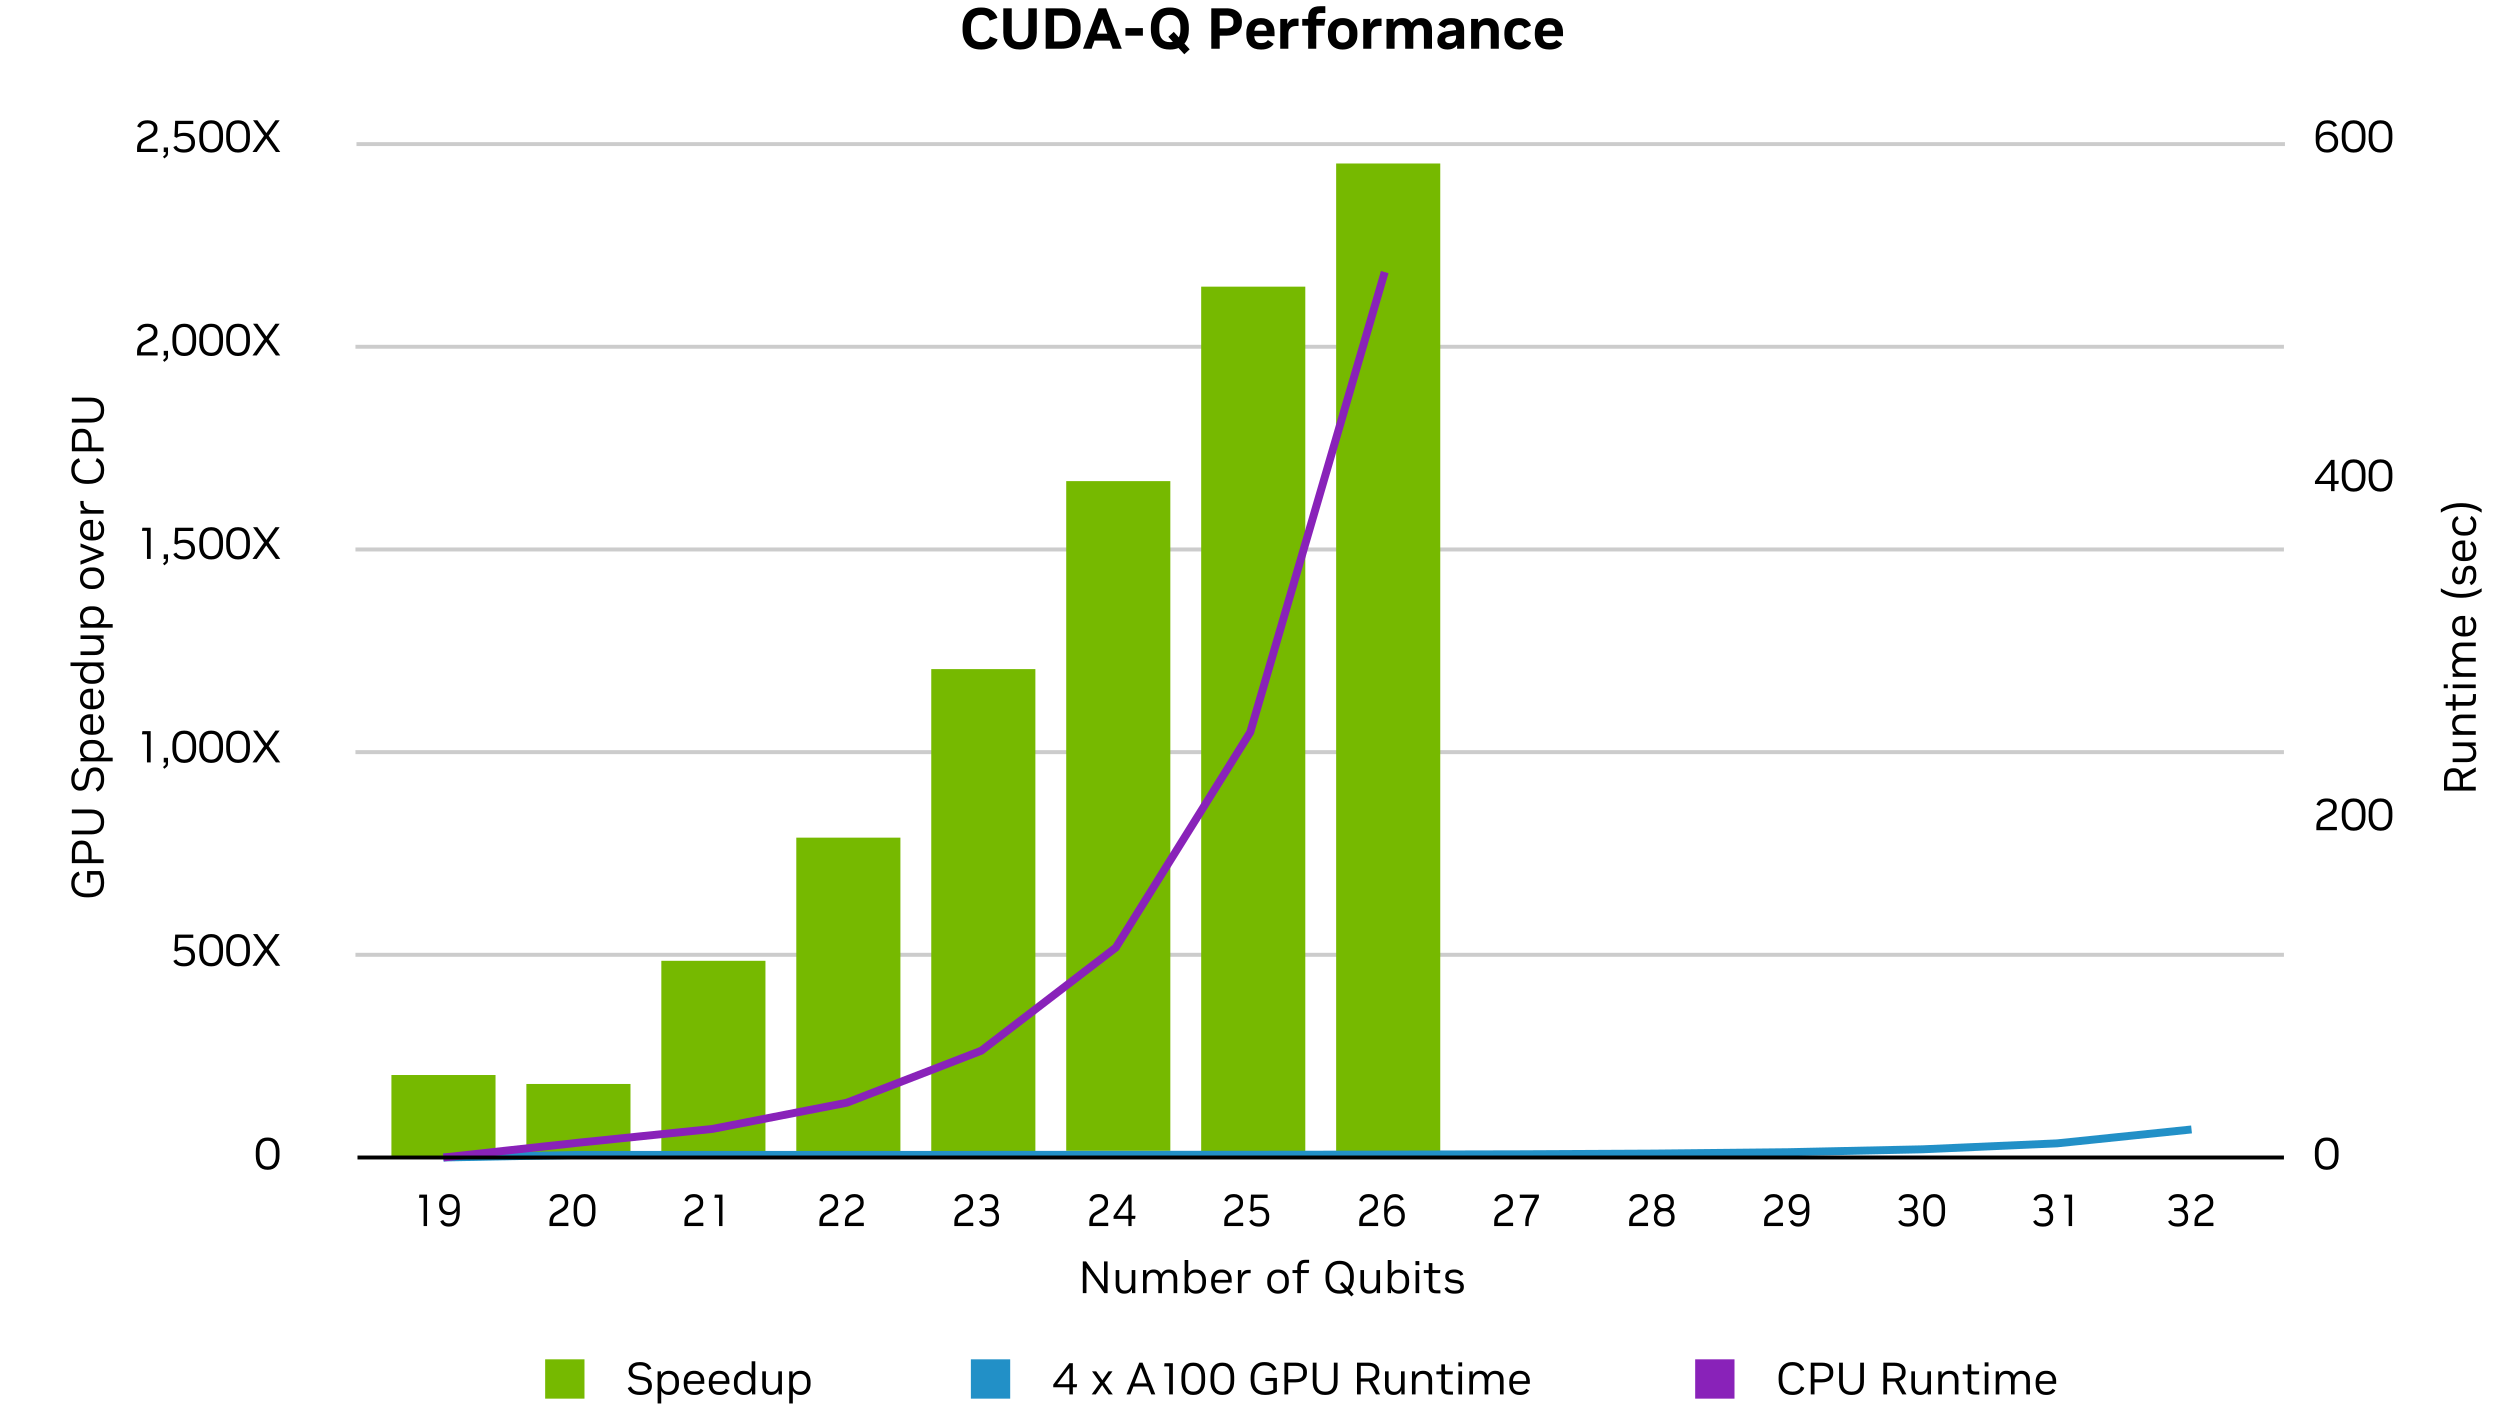 <?xml version="1.0" encoding="UTF-8"?><svg id="grace-blackwell-energy-efficiency-charts" xmlns="http://www.w3.org/2000/svg" viewBox="0 0 630 354.375"><line x1="90.33" y1="36.313" x2="575.311" y2="36.313" fill="none" stroke="#ccc" stroke-linecap="square" stroke-linejoin="round"/><line x1="90.071" y1="138.463" x2="575.052" y2="138.463" fill="none" stroke="#ccc" stroke-linecap="square" stroke-linejoin="round"/><line x1="90.071" y1="87.388" x2="575.052" y2="87.388" fill="none" stroke="#ccc" stroke-linecap="square" stroke-linejoin="round"/><line x1="90.071" y1="189.538" x2="575.052" y2="189.538" fill="none" stroke="#ccc" stroke-linecap="square" stroke-linejoin="round"/><line x1="90.071" y1="240.613" x2="575.052" y2="240.613" fill="none" stroke="#ccc" stroke-linecap="square" stroke-linejoin="round"/><rect x="98.636" y="270.903" width="26.238" height="20.785" fill="#76b900" stroke-width="0"/><rect x="132.646" y="273.16" width="26.238" height="17.783" fill="#76b900" stroke-width="0"/><rect x="166.656" y="242.123" width="26.238" height="48.82" fill="#76b900" stroke-width="0"/><rect x="200.666" y="211.086" width="26.238" height="79.857" fill="#76b900" stroke-width="0"/><rect x="234.677" y="168.614" width="26.238" height="122.329" fill="#76b900" stroke-width="0"/><rect x="268.686" y="121.242" width="26.238" height="168.77" fill="#76b900" stroke-width="0"/><rect x="302.696" y="72.236" width="26.238" height="218.707" fill="#76b900" stroke-width="0"/><rect x="336.707" y="41.199" width="26.238" height="249.744" fill="#76b900" stroke-width="0"/><path d="M106.75,308.967v-7.117h-1.169l.105-.806h1.927v7.923h-.863Z" fill="#000" stroke-width="0"/><path d="M113.089,309.105c-1.095,0-1.808-.457-2.138-1.371l.748-.311c.119.307.293.529.521.668.228.138.524.207.89.207h.105c1.214,0,1.821-.956,1.821-2.867v-.288c-.183.338-.44.599-.774.783-.333.184-.714.276-1.142.276h-.105c-.457,0-.863-.107-1.221-.322-.358-.215-.637-.513-.837-.893-.2-.38-.3-.816-.3-1.308v-.207c0-.499.107-.942.321-1.33.214-.388.511-.691.89-.91.379-.219.811-.328,1.295-.328h.116c.807,0,1.439.274,1.896.823.456.55.684,1.312.684,2.286v1.405c0,1.19-.228,2.102-.684,2.735-.457.633-1.113.95-1.969.95h-.116ZM113.216,305.42h.095c.505,0,.914-.165,1.227-.495s.469-.756.469-1.278v-.185c0-.521-.156-.946-.469-1.272s-.721-.489-1.227-.489h-.095c-.505,0-.916.163-1.232.489s-.474.751-.474,1.272v.185c0,.529.158.958.474,1.284s.727.489,1.232.489Z" fill="#000" stroke-width="0"/><path d="M138.466,308.967v-.968c0-1.144.467-1.98,1.4-2.51l1.411-.807c.709-.399,1.063-.917,1.063-1.555v-.161c0-.376-.13-.68-.39-.91-.26-.229-.6-.345-1.021-.345h-.084c-.428,0-.772.088-1.032.265s-.459.457-.6.841l-.727-.346c.365-1.044,1.151-1.566,2.359-1.566h.116c.449,0,.84.085,1.174.254s.593.404.779.708.279.662.279,1.077v.195c0,.507-.117.937-.353,1.29-.235.353-.634.687-1.195,1.002l-1.369.771c-.323.177-.558.418-.706.726-.147.307-.221.69-.221,1.151v.058h3.886v.829h-4.77Z" fill="#000" stroke-width="0"/><path d="M147.247,309.105c-.856,0-1.52-.315-1.99-.944-.47-.63-.706-1.513-.706-2.649v-1.013c0-1.145.235-2.029.706-2.655.47-.625,1.134-.938,1.99-.938h.126c.856,0,1.518.313,1.985.938.466.626.7,1.511.7,2.655v1.013c0,1.137-.234,2.02-.7,2.649-.467.629-1.129.944-1.985.944h-.126ZM147.247,308.265h.126c.589,0,1.041-.238,1.353-.714.312-.477.468-1.164.468-2.062v-.979c0-.891-.156-1.575-.468-2.056-.312-.479-.764-.72-1.353-.72h-.126c-.59,0-1.041.24-1.353.72-.312.48-.469,1.165-.469,2.056v.979c0,.897.156,1.585.469,2.062.312.476.763.714,1.353.714Z" fill="#000" stroke-width="0"/><path d="M172.474,308.967v-.968c0-1.144.467-1.98,1.4-2.51l1.411-.807c.709-.399,1.063-.917,1.063-1.555v-.161c0-.376-.13-.68-.39-.91-.26-.229-.6-.345-1.021-.345h-.084c-.428,0-.772.088-1.032.265s-.459.457-.6.841l-.727-.346c.365-1.044,1.151-1.566,2.359-1.566h.116c.449,0,.84.085,1.174.254s.593.404.779.708.279.662.279,1.077v.195c0,.507-.117.937-.353,1.29-.235.353-.634.687-1.195,1.002l-1.369.771c-.323.177-.558.418-.706.726-.147.307-.221.69-.221,1.151v.058h3.886v.829h-4.77Z" fill="#000" stroke-width="0"/><path d="M181.203,308.967v-7.117h-1.169l.105-.806h1.927v7.923h-.863Z" fill="#000" stroke-width="0"/><path d="M206.485,308.967v-.968c0-1.144.467-1.98,1.4-2.51l1.411-.807c.709-.399,1.063-.917,1.063-1.555v-.161c0-.376-.13-.68-.39-.91-.26-.229-.6-.345-1.021-.345h-.084c-.428,0-.772.088-1.032.265s-.459.457-.6.841l-.727-.346c.365-1.044,1.151-1.566,2.359-1.566h.116c.449,0,.84.085,1.174.254s.593.404.779.708.279.662.279,1.077v.195c0,.507-.117.937-.353,1.29-.235.353-.634.687-1.195,1.002l-1.369.771c-.323.177-.558.418-.706.726-.147.307-.221.69-.221,1.151v.058h3.886v.829h-4.77Z" fill="#000" stroke-width="0"/><path d="M212.919,308.967v-.968c0-1.144.467-1.98,1.4-2.51l1.411-.807c.709-.399,1.063-.917,1.063-1.555v-.161c0-.376-.13-.68-.39-.91-.26-.229-.6-.345-1.021-.345h-.084c-.428,0-.772.088-1.032.265s-.459.457-.6.841l-.727-.346c.365-1.044,1.151-1.566,2.359-1.566h.116c.449,0,.84.085,1.174.254s.593.404.779.708.279.662.279,1.077v.195c0,.507-.117.937-.353,1.29-.235.353-.634.687-1.195,1.002l-1.369.771c-.323.177-.558.418-.706.726-.147.307-.221.69-.221,1.151v.058h3.886v.829h-4.77Z" fill="#000" stroke-width="0"/><path d="M240.495,308.967v-.968c0-1.144.467-1.98,1.4-2.51l1.411-.807c.709-.399,1.063-.917,1.063-1.555v-.161c0-.376-.13-.68-.39-.91-.26-.229-.6-.345-1.021-.345h-.084c-.428,0-.772.088-1.032.265s-.459.457-.6.841l-.727-.346c.365-1.044,1.151-1.566,2.359-1.566h.116c.449,0,.84.085,1.174.254s.593.404.779.708.279.662.279,1.077v.195c0,.507-.117.937-.353,1.29-.235.353-.634.687-1.195,1.002l-1.369.771c-.323.177-.558.418-.706.726-.147.307-.221.69-.221,1.151v.058h3.886v.829h-4.77Z" fill="#000" stroke-width="0"/><path d="M249.15,309.105c-1.292,0-2.106-.435-2.443-1.302l.706-.368c.126.291.327.508.6.65.274.142.646.213,1.116.213h.095c.512,0,.919-.131,1.222-.392.301-.261.453-.61.453-1.048v-.196c0-.438-.141-.786-.421-1.048-.281-.261-.66-.392-1.137-.392h-1.116v-.794h1.106c.435,0,.775-.113,1.021-.34.246-.227.369-.535.369-.927v-.162c0-.398-.137-.714-.411-.944-.273-.229-.642-.345-1.105-.345h-.084c-.856,0-1.397.311-1.621.933l-.706-.357c.168-.445.456-.786.863-1.024s.906-.357,1.495-.357h.116c.463,0,.867.087,1.211.26.344.172.611.414.8.725.189.312.284.678.284,1.101v.184c0,.346-.084.662-.252.95s-.4.509-.695.662c.344.161.619.405.826.731s.311.701.311,1.123v.219c0,.691-.223,1.238-.668,1.641-.446.403-1.051.605-1.816.605h-.116Z" fill="#000" stroke-width="0"/><path d="M274.505,308.967v-.968c0-1.144.467-1.98,1.4-2.51l1.411-.807c.709-.399,1.063-.917,1.063-1.555v-.161c0-.376-.13-.68-.39-.91-.26-.229-.6-.345-1.021-.345h-.084c-.428,0-.772.088-1.032.265s-.459.457-.6.841l-.727-.346c.365-1.044,1.151-1.566,2.359-1.566h.116c.449,0,.84.085,1.174.254s.593.404.779.708.279.662.279,1.077v.195c0,.507-.117.937-.353,1.29-.235.353-.634.687-1.195,1.002l-1.369.771c-.323.177-.558.418-.706.726-.147.307-.221.69-.221,1.151v.058h3.886v.829h-4.77Z" fill="#000" stroke-width="0"/><path d="M284.35,308.967v-1.808h-3.738v-.68l3.727-5.436h.821v5.332h.99l-.095.783h-.895v1.808h-.811ZM284.35,306.376v-4.111l-2.822,4.111h2.822Z" fill="#000" stroke-width="0"/><path d="M308.515,308.967v-.968c0-1.144.467-1.98,1.4-2.51l1.411-.807c.709-.399,1.063-.917,1.063-1.555v-.161c0-.376-.13-.68-.39-.91-.26-.229-.6-.345-1.021-.345h-.084c-.428,0-.772.088-1.032.265s-.459.457-.6.841l-.727-.346c.365-1.044,1.151-1.566,2.359-1.566h.116c.449,0,.84.085,1.174.254s.593.404.779.708.279.662.279,1.077v.195c0,.507-.117.937-.353,1.29-.235.353-.634.687-1.195,1.002l-1.369.771c-.323.177-.558.418-.706.726-.147.307-.221.69-.221,1.151v.058h3.886v.829h-4.77Z" fill="#000" stroke-width="0"/><path d="M317.223,309.105c-.597,0-1.105-.121-1.527-.363-.421-.242-.712-.585-.874-1.03l.706-.369c.246.638.804.956,1.674.956h.095c.52,0,.932-.144,1.237-.432.305-.288.458-.67.458-1.146v-.207c0-.499-.162-.896-.484-1.191-.323-.296-.765-.443-1.327-.443h-.084c-.568,0-1.078.157-1.527.472l-.495-.265.168-4.042h4.201v.829h-3.485l-.084,2.557c.414-.23.888-.346,1.421-.346h.105c.491,0,.919.1,1.284.3.365.199.649.479.853.84.204.361.305.783.305,1.268v.229c0,.729-.225,1.31-.674,1.739-.449.431-1.057.646-1.821.646h-.126Z" fill="#000" stroke-width="0"/><path d="M342.525,308.967v-.968c0-1.144.467-1.98,1.4-2.51l1.411-.807c.709-.399,1.063-.917,1.063-1.555v-.161c0-.376-.13-.68-.39-.91-.26-.229-.6-.345-1.021-.345h-.084c-.428,0-.772.088-1.032.265s-.459.457-.6.841l-.727-.346c.365-1.044,1.151-1.566,2.359-1.566h.116c.449,0,.84.085,1.174.254s.593.404.779.708.279.662.279,1.077v.195c0,.507-.117.937-.353,1.29-.235.353-.634.687-1.195,1.002l-1.369.771c-.323.177-.558.418-.706.726-.147.307-.221.69-.221,1.151v.058h3.886v.829h-4.77Z" fill="#000" stroke-width="0"/><path d="M351.402,309.105c-.807,0-1.441-.277-1.9-.83-.46-.553-.69-1.316-.69-2.291v-1.394c0-1.198.228-2.111.685-2.741.456-.629,1.116-.944,1.979-.944h.116c1.088,0,1.801.457,2.138,1.371l-.758.311c-.12-.307-.292-.53-.516-.668-.225-.139-.523-.207-.895-.207h-.095c-1.221,0-1.832.955-1.832,2.867v.276c.183-.338.44-.599.774-.783s.714-.276,1.143-.276h.105c.463,0,.872.107,1.227.322.354.216.632.513.832.893.2.38.3.816.3,1.308v.219c0,.491-.107.931-.321,1.318-.214.388-.509.693-.884.916-.375.222-.809.334-1.3.334h-.105ZM351.36,308.31h.105c.499,0,.906-.163,1.222-.489s.474-.751.474-1.272v-.196c0-.521-.158-.946-.474-1.272s-.723-.489-1.222-.489h-.105c-.505,0-.915.163-1.227.489-.312.326-.468.751-.468,1.272v.196c0,.514.156.937.468,1.267.312.33.722.495,1.227.495Z" fill="#000" stroke-width="0"/><path d="M376.535,308.967v-.968c0-1.144.467-1.98,1.4-2.51l1.411-.807c.709-.399,1.063-.917,1.063-1.555v-.161c0-.376-.13-.68-.39-.91-.26-.229-.6-.345-1.021-.345h-.084c-.428,0-.772.088-1.032.265s-.459.457-.6.841l-.727-.346c.365-1.044,1.151-1.566,2.359-1.566h.116c.449,0,.84.085,1.174.254s.593.404.779.708.279.662.279,1.077v.195c0,.507-.117.937-.353,1.29-.235.353-.634.687-1.195,1.002l-1.369.771c-.323.177-.558.418-.706.726-.147.307-.221.69-.221,1.151v.058h3.886v.829h-4.77Z" fill="#000" stroke-width="0"/><path d="M384.369,308.967v-.91c0-.476.063-.937.189-1.382s.337-.959.632-1.543l1.611-3.259h-3.812v-.829h4.812v.726l-1.864,3.742c-.252.507-.434.96-.542,1.359-.109.399-.164.813-.164,1.243v.853h-.863Z" fill="#000" stroke-width="0"/><path d="M410.545,308.967v-.968c0-1.144.467-1.98,1.4-2.51l1.411-.807c.709-.399,1.063-.917,1.063-1.555v-.161c0-.376-.13-.68-.39-.91-.26-.229-.6-.345-1.021-.345h-.084c-.428,0-.772.088-1.032.265s-.459.457-.6.841l-.727-.346c.365-1.044,1.151-1.566,2.359-1.566h.116c.449,0,.84.085,1.174.254s.593.404.779.708.279.662.279,1.077v.195c0,.507-.117.937-.353,1.29-.235.353-.634.687-1.195,1.002l-1.369.771c-.323.177-.558.418-.706.726-.147.307-.221.69-.221,1.151v.058h3.886v.829h-4.77Z" fill="#000" stroke-width="0"/><path d="M419.305,309.105c-.814,0-1.439-.202-1.875-.605-.435-.402-.653-.942-.653-1.617v-.22c0-.406.102-.778.306-1.116s.477-.584.821-.737c-.295-.146-.525-.37-.69-.674-.165-.303-.248-.632-.248-.984v-.185c0-.622.211-1.121.632-1.497.421-.376.993-.564,1.716-.564h.147c.723,0,1.295.188,1.716.564.421.376.632.875.632,1.497v.185c0,.353-.083.682-.248.984-.165.304-.395.528-.689.674.344.153.618.399.821.737s.305.71.305,1.116v.22c0,.675-.218,1.215-.653,1.617-.435.403-1.06.605-1.874.605h-.168ZM419.326,308.299h.126c.562,0,.982-.138,1.263-.414.281-.277.421-.618.421-1.025v-.196c0-.406-.139-.748-.416-1.024s-.697-.415-1.258-.415h-.147c-.554,0-.972.139-1.253.415s-.421.618-.421,1.024v.196c0,.407.14.748.421,1.025.281.276.702.414,1.264.414ZM419.347,304.452h.084c.498,0,.877-.118,1.137-.356s.39-.549.39-.933v-.162c0-.384-.131-.694-.395-.933-.263-.237-.641-.356-1.132-.356h-.084c-.491,0-.869.119-1.132.356-.263.238-.395.549-.395.933v.162c0,.384.132.694.395.933s.641.356,1.132.356Z" fill="#000" stroke-width="0"/><path d="M444.555,308.967v-.968c0-1.144.467-1.98,1.4-2.51l1.411-.807c.709-.399,1.063-.917,1.063-1.555v-.161c0-.376-.13-.68-.39-.91-.26-.229-.6-.345-1.021-.345h-.084c-.428,0-.772.088-1.032.265s-.459.457-.6.841l-.727-.346c.365-1.044,1.151-1.566,2.359-1.566h.116c.449,0,.84.085,1.174.254s.593.404.779.708.279.662.279,1.077v.195c0,.507-.117.937-.353,1.29-.235.353-.634.687-1.195,1.002l-1.369.771c-.323.177-.558.418-.706.726-.147.307-.221.69-.221,1.151v.058h3.886v.829h-4.77Z" fill="#000" stroke-width="0"/><path d="M453.19,309.105c-1.095,0-1.808-.457-2.138-1.371l.748-.311c.119.307.293.529.521.668.228.138.524.207.89.207h.105c1.214,0,1.821-.956,1.821-2.867v-.288c-.183.338-.44.599-.774.783-.333.184-.714.276-1.142.276h-.105c-.457,0-.863-.107-1.221-.322-.358-.215-.637-.513-.837-.893-.2-.38-.3-.816-.3-1.308v-.207c0-.499.107-.942.321-1.33.214-.388.511-.691.89-.91.379-.219.811-.328,1.295-.328h.116c.807,0,1.439.274,1.896.823.456.55.684,1.312.684,2.286v1.405c0,1.19-.228,2.102-.684,2.735-.457.633-1.113.95-1.969.95h-.116ZM453.316,305.42h.095c.505,0,.914-.165,1.227-.495s.469-.756.469-1.278v-.185c0-.521-.156-.946-.469-1.272s-.721-.489-1.227-.489h-.095c-.505,0-.916.163-1.232.489s-.474.751-.474,1.272v.185c0,.529.158.958.474,1.284s.727.489,1.232.489Z" fill="#000" stroke-width="0"/><path d="M480.786,309.105c-1.292,0-2.106-.435-2.443-1.302l.706-.368c.126.291.327.508.6.65.274.142.646.213,1.116.213h.095c.512,0,.919-.131,1.222-.392.301-.261.453-.61.453-1.048v-.196c0-.438-.141-.786-.421-1.048-.281-.261-.66-.392-1.137-.392h-1.116v-.794h1.106c.435,0,.775-.113,1.021-.34.246-.227.369-.535.369-.927v-.162c0-.398-.137-.714-.411-.944-.273-.229-.642-.345-1.105-.345h-.084c-.856,0-1.397.311-1.621.933l-.706-.357c.168-.445.456-.786.863-1.024s.906-.357,1.495-.357h.116c.463,0,.867.087,1.211.26.344.172.611.414.8.725.189.312.284.678.284,1.101v.184c0,.346-.084.662-.252.95s-.4.509-.695.662c.344.161.619.405.826.731s.311.701.311,1.123v.219c0,.691-.223,1.238-.668,1.641-.446.403-1.051.605-1.816.605h-.116Z" fill="#000" stroke-width="0"/><path d="M487.346,309.105c-.856,0-1.52-.315-1.99-.944-.47-.63-.706-1.513-.706-2.649v-1.013c0-1.145.235-2.029.706-2.655.47-.625,1.134-.938,1.99-.938h.126c.856,0,1.518.313,1.985.938.466.626.7,1.511.7,2.655v1.013c0,1.137-.234,2.02-.7,2.649-.467.629-1.129.944-1.985.944h-.126ZM487.346,308.265h.126c.589,0,1.041-.238,1.353-.714.312-.477.468-1.164.468-2.062v-.979c0-.891-.156-1.575-.468-2.056-.312-.479-.764-.72-1.353-.72h-.126c-.59,0-1.041.24-1.353.72-.312.48-.469,1.165-.469,2.056v.979c0,.897.156,1.585.469,2.062.312.476.763.714,1.353.714Z" fill="#000" stroke-width="0"/><path d="M514.797,309.105c-1.292,0-2.106-.435-2.443-1.302l.706-.368c.126.291.327.508.6.65.274.142.646.213,1.116.213h.095c.512,0,.919-.131,1.222-.392.301-.261.453-.61.453-1.048v-.196c0-.438-.141-.786-.421-1.048-.281-.261-.66-.392-1.137-.392h-1.116v-.794h1.106c.435,0,.775-.113,1.021-.34.246-.227.369-.535.369-.927v-.162c0-.398-.137-.714-.411-.944-.273-.229-.642-.345-1.105-.345h-.084c-.856,0-1.397.311-1.621.933l-.706-.357c.168-.445.456-.786.863-1.024s.906-.357,1.495-.357h.116c.463,0,.867.087,1.211.26.344.172.611.414.8.725.189.312.284.678.284,1.101v.184c0,.346-.084.662-.252.95s-.4.509-.695.662c.344.161.619.405.826.731s.311.701.311,1.123v.219c0,.691-.223,1.238-.668,1.641-.446.403-1.051.605-1.816.605h-.116Z" fill="#000" stroke-width="0"/><path d="M521.304,308.967v-7.117h-1.169l.105-.806h1.927v7.923h-.863Z" fill="#000" stroke-width="0"/><path d="M548.806,309.105c-1.292,0-2.106-.435-2.443-1.302l.706-.368c.126.291.327.508.6.65.274.142.646.213,1.116.213h.095c.512,0,.919-.131,1.222-.392.301-.261.453-.61.453-1.048v-.196c0-.438-.141-.786-.421-1.048-.281-.261-.66-.392-1.137-.392h-1.116v-.794h1.106c.435,0,.775-.113,1.021-.34.246-.227.369-.535.369-.927v-.162c0-.398-.137-.714-.411-.944-.273-.229-.642-.345-1.105-.345h-.084c-.856,0-1.397.311-1.621.933l-.706-.357c.168-.445.456-.786.863-1.024s.906-.357,1.495-.357h.116c.463,0,.867.087,1.211.26.344.172.611.414.8.725.189.312.284.678.284,1.101v.184c0,.346-.084.662-.252.95s-.4.509-.695.662c.344.161.619.405.826.731s.311.701.311,1.123v.219c0,.691-.223,1.238-.668,1.641-.446.403-1.051.605-1.816.605h-.116Z" fill="#000" stroke-width="0"/><path d="M553.018,308.967v-.968c0-1.144.467-1.98,1.4-2.51l1.411-.807c.709-.399,1.063-.917,1.063-1.555v-.161c0-.376-.13-.68-.39-.91-.26-.229-.6-.345-1.021-.345h-.084c-.428,0-.772.088-1.032.265s-.459.457-.6.841l-.727-.346c.365-1.044,1.151-1.566,2.359-1.566h.116c.449,0,.84.085,1.174.254s.593.404.779.708.279.662.279,1.077v.195c0,.507-.117.937-.353,1.29-.235.353-.634.687-1.195,1.002l-1.369.771c-.323.177-.558.418-.706.726-.147.307-.221.69-.221,1.151v.058h3.886v.829h-4.77Z" fill="#000" stroke-width="0"/><path d="M26.248,222.513c0,1.182-.332,2.079-.995,2.692s-1.619.921-2.869.921h-.515c-.808,0-1.503-.14-2.086-.418-.583-.278-1.032-.674-1.349-1.188s-.475-1.122-.475-1.823v-.138c0-.724.158-1.337.475-1.84s.775-.865,1.377-1.086l.297.868c-.869.305-1.303.991-1.303,2.058v.138c0,.785.267,1.395.8,1.829.533.435,1.284.651,2.252.651h.56c1.997,0,2.995-.888,2.995-2.664v-.137c0-.793-.152-1.444-.458-1.955h-2.206v2.035l-.8-.114v-2.835h3.441c.259.335.467.745.623,1.229.156.484.234,1.027.234,1.629v.148Z" fill="#000" stroke-width="0"/><path d="M26.111,217.506h-8.002v-2.812c0-.906.204-1.609.611-2.108s.985-.749,1.732-.749h.274c.747,0,1.326.253,1.738.76.411.507.617,1.206.617,2.098v1.863h3.029v.949ZM22.27,216.557v-1.852c0-.609-.126-1.082-.377-1.418-.251-.335-.632-.503-1.143-.503h-.309c-.511,0-.892.168-1.144.503-.251.336-.377.809-.377,1.418v1.852h3.35Z" fill="#000" stroke-width="0"/><path d="M18.109,204.005h4.87c1.029,0,1.831.264,2.406.789.576.526.863,1.28.863,2.264v.148c0,.983-.288,1.737-.863,2.264-.575.525-1.377.788-2.406.788h-4.87v-.948h4.893c.792,0,1.393-.179,1.8-.537.408-.358.612-.884.612-1.578v-.125c0-.693-.204-1.22-.612-1.578-.407-.358-1.008-.537-1.8-.537h-4.893v-.949Z" fill="#000" stroke-width="0"/><path d="M26.248,196.427c0,1.555-.575,2.572-1.726,3.052l-.423-.812c.442-.183.774-.455.995-.817.221-.361.332-.832.332-1.412v-.125c0-.633-.12-1.118-.36-1.458-.24-.339-.577-.509-1.012-.509h-.126c-.373,0-.674.107-.903.32-.229.214-.385.561-.469,1.04l-.24,1.464c-.229,1.379-.922,2.068-2.081,2.068h-.148c-.419,0-.789-.115-1.109-.349-.32-.232-.57-.554-.749-.966-.179-.411-.269-.888-.269-1.429v-.16c0-.686.141-1.271.423-1.755.282-.483.686-.832,1.211-1.046l.354.835c-.77.289-1.155.948-1.155,1.978v.137c0,.564.117,1.008.349,1.332.233.324.547.486.943.486h.137c.351,0,.623-.107.817-.32.194-.214.333-.553.417-1.018l.24-1.463c.114-.701.36-1.228.737-1.578s.871-.525,1.48-.525h.137c.678,0,1.214.257,1.606.771.393.515.589,1.218.589,2.109v.148Z" fill="#000" stroke-width="0"/><path d="M28.397,191.854h-8.105v-.835h.995c-.343-.175-.617-.429-.823-.76-.206-.332-.309-.733-.309-1.206v-.08c0-.488.109-.919.326-1.292.217-.373.537-.669.96-.886.423-.218.939-.326,1.549-.326h.423c.61,0,1.126.108,1.549.326.423.217.743.513.96.886s.326.804.326,1.292v.08c0,.434-.091.813-.274,1.137-.183.324-.431.574-.743.749h3.167v.915ZM25.46,189.224v-.103c0-.495-.168-.909-.503-1.24-.335-.332-.853-.497-1.555-.497h-.411c-.701,0-1.218.165-1.549.497-.332.331-.497.745-.497,1.24v.103c0,.312.072.601.217.863.145.263.37.471.674.623s.701.229,1.189.229h.354c.724,0,1.251-.168,1.583-.503s.498-.739.498-1.212Z" fill="#000" stroke-width="0"/><path d="M26.248,182.572c0,.8-.248,1.433-.743,1.897-.495.465-1.192.697-2.092.697h-.423c-.587,0-1.092-.106-1.515-.319-.423-.214-.749-.517-.977-.909-.229-.393-.343-.848-.343-1.366v-.092c0-.51.107-.95.32-1.32.213-.369.516-.657.909-.862.393-.206.852-.309,1.377-.309h.697v4.275c.679-.008,1.186-.162,1.521-.464.335-.301.503-.71.503-1.229v-.172c0-.381-.068-.691-.206-.932-.137-.239-.335-.432-.594-.577l.423-.697c.351.198.628.486.834.863.206.377.309.825.309,1.343v.172ZM22.762,184.253v-3.361h-.125c-.564,0-.991.144-1.28.429-.29.286-.435.673-.435,1.16v.092c0,.473.156.863.469,1.172s.77.479,1.372.509Z" fill="#000" stroke-width="0"/><path d="M26.248,176.147c0,.8-.248,1.433-.743,1.897-.495.465-1.192.697-2.092.697h-.423c-.587,0-1.092-.106-1.515-.319-.423-.214-.749-.517-.977-.909-.229-.393-.343-.848-.343-1.366v-.092c0-.51.107-.95.32-1.32.213-.369.516-.657.909-.862.393-.206.852-.309,1.377-.309h.697v4.275c.679-.008,1.186-.162,1.521-.464.335-.301.503-.71.503-1.229v-.172c0-.381-.068-.691-.206-.932-.137-.239-.335-.432-.594-.577l.423-.697c.351.198.628.486.834.863.206.377.309.825.309,1.343v.172ZM22.762,177.828v-3.361h-.125c-.564,0-.991.144-1.28.429-.29.286-.435.673-.435,1.16v.092c0,.473.156.863.469,1.172s.77.479,1.372.509Z" fill="#000" stroke-width="0"/><path d="M26.248,169.815c0,.479-.108.908-.326,1.286-.217.377-.539.674-.966.892-.427.217-.945.325-1.555.325h-.411c-.61,0-1.126-.108-1.549-.325-.423-.218-.743-.515-.96-.892-.217-.378-.326-.807-.326-1.286v-.069c0-.441.094-.822.28-1.143.187-.32.437-.571.749-.755h-3.418v-.914h8.345v.834h-1.006c.343.176.619.429.829.761.209.331.314.737.314,1.217v.069ZM25.46,169.667v-.104c0-.32-.073-.609-.217-.868-.145-.26-.37-.465-.675-.618-.305-.152-.701-.229-1.188-.229h-.354c-.488,0-.884.078-1.189.234s-.53.364-.674.623c-.145.26-.217.545-.217.857v.104c0,.495.166.908.497,1.24.332.331.848.497,1.549.497h.411c.702,0,1.22-.166,1.555-.497.335-.332.503-.745.503-1.24Z" fill="#000" stroke-width="0"/><path d="M26.248,162.944c0,.641-.202,1.154-.606,1.543-.404.389-.995.583-1.772.583h-3.578v-.914h3.441c.564,0,.993-.12,1.286-.36s.44-.585.44-1.034v-.092c0-.297-.075-.569-.223-.817-.148-.247-.37-.445-.663-.594-.293-.149-.661-.224-1.103-.224h-3.178v-.914h5.819v.834h-1.029c.351.16.633.396.846.709.213.312.32.705.32,1.178v.103Z" fill="#000" stroke-width="0"/><path d="M28.397,158.178h-8.105v-.835h.995c-.343-.175-.617-.429-.823-.76-.206-.332-.309-.733-.309-1.206v-.08c0-.488.109-.919.326-1.292.217-.373.537-.669.96-.886.423-.218.939-.326,1.549-.326h.423c.61,0,1.126.108,1.549.326.423.217.743.513.96.886s.326.804.326,1.292v.08c0,.434-.091.813-.274,1.137-.183.324-.431.574-.743.749h3.167v.915ZM25.46,155.548v-.103c0-.495-.168-.909-.503-1.24-.335-.332-.853-.497-1.555-.497h-.411c-.701,0-1.218.165-1.549.497-.332.331-.497.745-.497,1.24v.103c0,.312.072.601.217.863.145.263.37.471.674.623s.701.229,1.189.229h.354c.724,0,1.251-.168,1.583-.503s.498-.739.498-1.212Z" fill="#000" stroke-width="0"/><path d="M26.248,145.774c0,.503-.113.954-.337,1.354-.225.399-.55.716-.977.948s-.938.349-1.532.349h-.4c-.594,0-1.105-.116-1.532-.349s-.752-.549-.978-.948c-.225-.4-.337-.852-.337-1.354v-.115c0-.51.113-.966.337-1.365.225-.4.549-.717.972-.949s.932-.349,1.526-.349h.423c.594,0,1.103.116,1.526.349.423.232.747.549.972.949.225.399.337.855.337,1.365v.115ZM25.46,145.763v-.092c0-.495-.172-.912-.515-1.252-.343-.339-.854-.509-1.532-.509h-.423c-.678,0-1.189.17-1.532.509-.343.34-.514.757-.514,1.252v.092c0,.487.171.901.514,1.24.343.339.854.509,1.532.509h.423c.678,0,1.189-.17,1.532-.509s.515-.753.515-1.24Z" fill="#000" stroke-width="0"/><path d="M26.111,140.013l-5.819,2.298v-.948l4.676-1.761-4.676-1.749v-.914l5.819,2.297v.777Z" fill="#000" stroke-width="0"/><path d="M26.248,133.599c0,.8-.248,1.433-.743,1.897-.495.465-1.192.697-2.092.697h-.423c-.587,0-1.092-.106-1.515-.319-.423-.214-.749-.517-.977-.909-.229-.393-.343-.848-.343-1.366v-.092c0-.51.107-.95.32-1.32.213-.369.516-.657.909-.862.393-.206.852-.309,1.377-.309h.697v4.275c.679-.008,1.186-.162,1.521-.464.335-.301.503-.71.503-1.229v-.172c0-.381-.068-.691-.206-.932-.137-.239-.335-.432-.594-.577l.423-.697c.351.198.628.486.834.863.206.377.309.825.309,1.343v.172ZM22.762,135.28v-3.361h-.125c-.564,0-.991.144-1.28.429-.29.286-.435.673-.435,1.16v.092c0,.473.156.863.469,1.172s.77.479,1.372.509Z" fill="#000" stroke-width="0"/><path d="M26.111,129.451h-5.819v-.835h1.223c-.381-.137-.688-.345-.92-.623s-.349-.684-.349-1.218v-.537h.834v.583c0,.496.169.905.509,1.229.339.323.859.485,1.56.485h2.961v.915Z" fill="#000" stroke-width="0"/><path d="M26.248,118.5c0,1.104-.341,1.953-1.023,2.543-.682.591-1.637.887-2.864.887h-.515c-.792,0-1.48-.138-2.063-.412-.583-.274-1.032-.669-1.349-1.183-.316-.515-.475-1.126-.475-1.835v-.148c0-.725.168-1.334.503-1.829.335-.496.812-.847,1.429-1.052l.297.868c-.45.146-.792.393-1.029.743s-.354.773-.354,1.27v.137c0,.785.263,1.396.789,1.835s1.269.657,2.229.657h.56c.991,0,1.743-.213,2.258-.641.514-.427.771-1.044.771-1.852v-.137c0-.511-.112-.947-.337-1.31-.225-.361-.554-.615-.989-.76l.332-.846c.579.213,1.029.573,1.349,1.08.32.507.48,1.118.48,1.835v.148Z" fill="#000" stroke-width="0"/><path d="M26.111,113.721h-8.002v-2.812c0-.906.204-1.609.611-2.108s.985-.749,1.732-.749h.274c.747,0,1.326.253,1.738.76.411.507.617,1.206.617,2.098v1.863h3.029v.949ZM22.27,112.771v-1.852c0-.609-.126-1.082-.377-1.418-.251-.335-.632-.503-1.143-.503h-.309c-.511,0-.892.168-1.144.503-.251.336-.377.809-.377,1.418v1.852h3.35Z" fill="#000" stroke-width="0"/><path d="M18.109,100.22h4.87c1.029,0,1.831.264,2.406.789.576.526.863,1.28.863,2.264v.148c0,.983-.288,1.737-.863,2.264-.575.525-1.377.788-2.406.788h-4.87v-.948h4.893c.792,0,1.393-.179,1.8-.537.408-.358.612-.884.612-1.578v-.125c0-.693-.204-1.22-.612-1.578-.407-.358-1.008-.537-1.8-.537h-4.893v-.949Z" fill="#000" stroke-width="0"/><path d="M247.191,12.481c-1.513,0-2.663-.441-3.448-1.324s-1.179-2.114-1.179-3.695v-.567c0-1.028.18-1.916.539-2.663s.882-1.324,1.571-1.731c.688-.407,1.528-.611,2.517-.611h.116c1.038,0,1.901.229,2.59.685.688.456,1.173,1.101,1.455,1.935l-1.979.698c-.136-.504-.385-.873-.749-1.105s-.803-.35-1.317-.35h-.087c-.795,0-1.416.258-1.862.771-.446.515-.669,1.29-.669,2.328v.654c0,1.077.216,1.865.647,2.364.431.5,1.06.75,1.884.75h.087c.524,0,.975-.114,1.353-.343.378-.228.645-.594.8-1.098l1.935.756c-.291.806-.786,1.432-1.484,1.877-.698.446-1.566.67-2.604.67h-.116Z" fill="#000" stroke-width="0"/><path d="M261.269,2.093v6.184c0,1.329-.359,2.362-1.077,3.099-.718.737-1.741,1.106-3.07,1.106h-.146c-1.319,0-2.34-.369-3.062-1.106-.723-.736-1.084-1.77-1.084-3.099V2.093h2.124v6.228c0,.805.18,1.389.539,1.753.358.363.858.546,1.499.546h.116c.64,0,1.14-.183,1.499-.546.359-.364.539-.948.539-1.753V2.093h2.124Z" fill="#000" stroke-width="0"/><path d="M263.51,12.277V2.093h4.06c1.028,0,1.894.199,2.597.597s1.237.955,1.601,1.673.545,1.562.545,2.532v.567c0,1.493-.407,2.669-1.222,3.527-.814.858-1.988,1.288-3.521,1.288h-4.06ZM265.634,10.444h1.876c.863,0,1.525-.24,1.986-.721.46-.479.691-1.22.691-2.219v-.654c0-.96-.23-1.688-.691-2.183-.461-.494-1.123-.742-1.986-.742h-1.876v6.519Z" fill="#000" stroke-width="0"/><path d="M272.914,12.277l3.928-10.185h1.906l3.943,10.185h-2.299l-.728-2.052h-3.855l-.728,2.052h-2.167ZM276.435,8.479h2.604l-1.295-3.651-1.31,3.651Z" fill="#000" stroke-width="0"/><path d="M283.614,8.989v-1.906h4.394v1.906h-4.394Z" fill="#000" stroke-width="0"/><path d="M294.728,12.481c-.99,0-1.836-.204-2.539-.611s-1.242-.984-1.615-1.731c-.374-.747-.561-1.635-.561-2.663v-.581c0-1.028.187-1.916.561-2.663.373-.747.912-1.324,1.615-1.731s1.549-.611,2.539-.611h.146c.989,0,1.835.204,2.539.611s1.242.984,1.615,1.731c.373.747.56,1.635.56,2.663v.581c0,1.455-.369,2.624-1.106,3.507l1.324,1.44-1.368,1.251-1.455-1.586c-.621.262-1.324.394-2.109.394h-.146ZM294.742,10.619h.117c.252,0,.49-.024.713-.073l-1.149-1.266,1.368-1.251,1.266,1.382c.271-.495.408-1.125.408-1.892v-.669c0-1.038-.235-1.813-.706-2.328-.47-.514-1.104-.771-1.898-.771h-.117c-.795,0-1.428.258-1.898.771-.471.515-.706,1.29-.706,2.328v.669c0,1.038.235,1.814.706,2.328.47.515,1.103.771,1.898.771Z" fill="#000" stroke-width="0"/><path d="M305.246,12.277V2.093h3.855c.786,0,1.467.134,2.044.4.577.267,1.023.645,1.338,1.135.315.489.473,1.079.473,1.768v.276c0,1.058-.35,1.875-1.048,2.451-.698.578-1.634.866-2.808.866h-1.731v3.288h-2.125ZM307.371,7.156h1.673c.504,0,.929-.111,1.273-.335.344-.223.517-.592.517-1.105v-.364c0-.494-.172-.855-.517-1.084-.344-.228-.769-.342-1.273-.342h-1.673v3.23Z" fill="#000" stroke-width="0"/><path d="M317.678,12.481c-1.145,0-2.032-.325-2.663-.976-.63-.649-.946-1.566-.946-2.749v-.437c0-1.184.32-2.105.96-2.765s1.522-.989,2.648-.989h.116c1.067,0,1.899.322,2.496.968.596.645.895,1.534.895,2.669v.917h-5.107c.068,1.154.602,1.731,1.601,1.731h.204c.766,0,1.305-.257,1.615-.771l1.469.976c-.271.445-.676.795-1.215,1.047-.538.252-1.157.379-1.855.379h-.218ZM316.092,7.753h3.114v-.044c0-1.009-.471-1.514-1.412-1.514h-.116c-.931,0-1.46.52-1.586,1.558Z" fill="#000" stroke-width="0"/><path d="M322.621,12.277v-7.508h1.775v1.28c.204-.437.46-.773.771-1.011s.732-.356,1.266-.356h.8v1.877h-.727c-.291,0-.577.058-.858.175-.282.116-.517.317-.706.604-.189.286-.284.682-.284,1.186v3.754h-2.037Z" fill="#000" stroke-width="0"/><path d="M329.66,12.277v-5.806h-1.499v-1.702h1.499v-.319c0-.932.233-1.645.698-2.139.466-.495,1.242-.742,2.328-.742h1.295v1.717h-1.222c-.378,0-.65.095-.815.283-.165.189-.247.459-.247.808v.393h2.284l-.248,1.702h-2.037v5.806h-2.037Z" fill="#000" stroke-width="0"/><path d="M338.298,12.481c-.698,0-1.324-.146-1.877-.437-.553-.291-.989-.716-1.309-1.273-.32-.558-.48-1.234-.48-2.029v-.437c0-.806.16-1.484.48-2.037.32-.553.756-.975,1.309-1.266.553-.291,1.179-.437,1.877-.437h.102c.698,0,1.324.146,1.877.437.553.291.989.713,1.309,1.266.32.553.48,1.231.48,2.037v.437c0,.795-.16,1.472-.48,2.029-.32.558-.756.982-1.309,1.273-.553.291-1.179.437-1.877.437h-.102ZM338.298,10.735h.102c.475,0,.866-.155,1.171-.466.306-.311.458-.805.458-1.484v-.523c0-.679-.153-1.174-.458-1.484-.305-.31-.696-.465-1.171-.465h-.102c-.475,0-.866.155-1.171.465-.305.311-.458.806-.458,1.484v.523c0,.68.153,1.174.458,1.484.306.311.696.466,1.171.466Z" fill="#000" stroke-width="0"/><path d="M343.533,12.277v-7.508h1.775v1.28c.204-.437.46-.773.771-1.011s.732-.356,1.266-.356h.8v1.877h-.727c-.291,0-.577.058-.858.175-.282.116-.517.317-.706.604-.189.286-.284.682-.284,1.186v3.754h-2.037Z" fill="#000" stroke-width="0"/><path d="M349.399,12.277v-7.508h1.775v.917c.242-.358.548-.635.917-.829s.786-.291,1.251-.291h.146c1.047,0,1.799.407,2.255,1.222.252-.388.575-.688.968-.901.393-.214.841-.32,1.346-.32h.146c.815,0,1.462.265,1.942.793s.72,1.282.72,2.262v4.656h-2.037v-4.379c0-.505-.094-.896-.284-1.172-.189-.276-.487-.414-.895-.414h-.117c-.33,0-.643.143-.938.429s-.443.745-.443,1.375v4.161h-2.037v-4.379c0-.505-.095-.896-.284-1.172s-.487-.414-.895-.414h-.116c-.33,0-.643.143-.938.429s-.444.745-.444,1.375v4.161h-2.037Z" fill="#000" stroke-width="0"/><path d="M364.747,12.481c-.806,0-1.429-.199-1.87-.597-.442-.397-.662-.955-.662-1.674,0-.659.201-1.188.604-1.586.403-.397.987-.645,1.753-.741l2.357-.306v-.059c0-.882-.402-1.324-1.208-1.324h-.146c-.359,0-.66.065-.902.197-.243.131-.446.361-.611.69l-1.557-.814c.223-.514.599-.926,1.127-1.236s1.171-.466,1.928-.466h.218c2.125,0,3.187.994,3.187,2.982v4.729h-1.775v-.945c-.232.358-.555.64-.967.844-.413.203-.88.306-1.404.306h-.073ZM366.929,8.945l-1.557.219c-.446.067-.757.162-.931.283-.175.122-.262.318-.262.59,0,.262.1.468.298.618s.463.226.793.226h.117c.485,0,.863-.141,1.135-.422.271-.281.407-.665.407-1.149v-.364Z" fill="#000" stroke-width="0"/><path d="M370.718,12.277v-7.508h1.775v.932c.252-.358.575-.638.968-.837.393-.198.832-.298,1.316-.298h.146c.854,0,1.53.265,2.03.793.5.528.749,1.282.749,2.262v4.656h-2.037v-4.379c0-.505-.104-.896-.313-1.172s-.536-.414-.982-.414h-.117c-.242,0-.478.062-.706.188s-.417.32-.567.582-.226.606-.226,1.033v4.161h-2.037Z" fill="#000" stroke-width="0"/><path d="M382.784,12.481c-1.125,0-2.02-.32-2.685-.961-.665-.64-.997-1.566-.997-2.778v-.437c0-.796.153-1.472.458-2.03.306-.558.735-.981,1.288-1.272s1.198-.437,1.935-.437h.116c.728,0,1.341.175,1.841.523.5.35.856.811,1.069,1.382l-1.644.699c-.117-.253-.279-.459-.488-.619-.208-.159-.468-.239-.778-.239h-.102c-.495,0-.895.157-1.201.473-.305.315-.458.808-.458,1.477v.523c0,.689.147,1.187.444,1.491.295.306.701.459,1.215.459h.102c.339,0,.621-.073.844-.219.223-.146.397-.344.523-.597l1.586.83c-.213.494-.577.906-1.091,1.236s-1.135.495-1.862.495h-.116Z" fill="#000" stroke-width="0"/><path d="M390.375,12.481c-1.145,0-2.032-.325-2.663-.976-.63-.649-.946-1.566-.946-2.749v-.437c0-1.184.32-2.105.96-2.765s1.522-.989,2.648-.989h.116c1.067,0,1.899.322,2.496.968.596.645.895,1.534.895,2.669v.917h-5.107c.068,1.154.602,1.731,1.601,1.731h.204c.766,0,1.305-.257,1.615-.771l1.469.976c-.271.445-.676.795-1.215,1.047-.538.252-1.157.379-1.855.379h-.218ZM388.789,7.753h3.114v-.044c0-1.009-.471-1.514-1.412-1.514h-.116c-.931,0-1.46.52-1.586,1.558Z" fill="#000" stroke-width="0"/><path d="M586.271,294.791c-.93,0-1.65-.312-2.161-.937s-.766-1.502-.766-2.63v-1.006c0-1.136.255-2.014.766-2.635s1.231-.932,2.161-.932h.137c.93,0,1.648.311,2.155.932s.76,1.499.76,2.635v1.006c0,1.128-.253,2.005-.76,2.63s-1.225.937-2.155.937h-.137ZM586.271,293.957h.137c.64,0,1.13-.236,1.469-.709.339-.473.509-1.154.509-2.046v-.972c0-.884-.169-1.564-.509-2.041-.339-.476-.829-.714-1.469-.714h-.137c-.64,0-1.13.238-1.469.714-.339.477-.509,1.157-.509,2.041v.972c0,.892.169,1.573.509,2.046.339.473.829.709,1.469.709Z" fill="#000" stroke-width="0"/><path d="M583.722,209.207v-.96c0-1.136.507-1.967,1.521-2.492l1.532-.801c.77-.396,1.155-.91,1.155-1.543v-.16c0-.373-.141-.674-.423-.903-.282-.229-.652-.343-1.109-.343h-.092c-.465,0-.838.088-1.12.263-.282.176-.5.454-.652.835l-.789-.343c.396-1.036,1.25-1.555,2.561-1.555h.126c.487,0,.913.084,1.274.251.362.168.644.402.846.703.202.302.303.657.303,1.069v.194c0,.503-.127.93-.383,1.28s-.688.682-1.297.994l-1.486.767c-.351.175-.606.415-.766.72-.16.305-.24.686-.24,1.144v.057h4.218v.823h-5.179Z" fill="#000" stroke-width="0"/><path d="M593.051,209.344c-.93,0-1.65-.312-2.161-.937s-.766-1.502-.766-2.63v-1.006c0-1.136.255-2.014.766-2.635s1.231-.932,2.161-.932h.137c.93,0,1.648.311,2.155.932s.76,1.499.76,2.635v1.006c0,1.128-.253,2.005-.76,2.63s-1.225.937-2.155.937h-.137ZM593.051,208.51h.137c.64,0,1.13-.236,1.469-.709.339-.473.509-1.154.509-2.046v-.972c0-.884-.169-1.564-.509-2.041-.339-.476-.829-.714-1.469-.714h-.137c-.64,0-1.13.238-1.469.714-.339.477-.509,1.157-.509,2.041v.972c0,.892.169,1.573.509,2.046.339.473.829.709,1.469.709Z" fill="#000" stroke-width="0"/><path d="M599.829,209.344c-.93,0-1.65-.312-2.161-.937s-.766-1.502-.766-2.63v-1.006c0-1.136.255-2.014.766-2.635s1.231-.932,2.161-.932h.137c.93,0,1.648.311,2.155.932s.76,1.499.76,2.635v1.006c0,1.128-.253,2.005-.76,2.63s-1.225.937-2.155.937h-.137ZM599.829,208.51h.137c.64,0,1.13-.236,1.469-.709.339-.473.509-1.154.509-2.046v-.972c0-.884-.169-1.564-.509-2.041-.339-.476-.829-.714-1.469-.714h-.137c-.64,0-1.13.238-1.469.714-.339.477-.509,1.157-.509,2.041v.972c0,.892.169,1.573.509,2.046.339.473.829.709,1.469.709Z" fill="#000" stroke-width="0"/><path d="M587.427,123.76v-1.795h-4.059v-.674l4.047-5.396h.892v5.293h1.075l-.103.777h-.972v1.795h-.88ZM587.427,121.187v-4.081l-3.064,4.081h3.064Z" fill="#000" stroke-width="0"/><path d="M593.051,123.896c-.93,0-1.65-.312-2.161-.937s-.766-1.502-.766-2.63v-1.006c0-1.136.255-2.014.766-2.635s1.231-.932,2.161-.932h.137c.93,0,1.648.311,2.155.932s.76,1.499.76,2.635v1.006c0,1.128-.253,2.005-.76,2.63s-1.225.937-2.155.937h-.137ZM593.051,123.062h.137c.64,0,1.13-.236,1.469-.709.339-.473.509-1.154.509-2.046v-.972c0-.884-.169-1.564-.509-2.041-.339-.476-.829-.714-1.469-.714h-.137c-.64,0-1.13.238-1.469.714-.339.477-.509,1.157-.509,2.041v.972c0,.892.169,1.573.509,2.046.339.473.829.709,1.469.709Z" fill="#000" stroke-width="0"/><path d="M599.829,123.896c-.93,0-1.65-.312-2.161-.937s-.766-1.502-.766-2.63v-1.006c0-1.136.255-2.014.766-2.635s1.231-.932,2.161-.932h.137c.93,0,1.648.311,2.155.932s.76,1.499.76,2.635v1.006c0,1.128-.253,2.005-.76,2.63s-1.225.937-2.155.937h-.137ZM599.829,123.062h.137c.64,0,1.13-.236,1.469-.709.339-.473.509-1.154.509-2.046v-.972c0-.884-.169-1.564-.509-2.041-.339-.476-.829-.714-1.469-.714h-.137c-.64,0-1.13.238-1.469.714-.339.477-.509,1.157-.509,2.041v.972c0,.892.169,1.573.509,2.046.339.473.829.709,1.469.709Z" fill="#000" stroke-width="0"/><path d="M586.374,38.449c-.876,0-1.564-.273-2.063-.822s-.749-1.308-.749-2.275v-1.383c0-1.189.248-2.096.743-2.721s1.212-.938,2.149-.938h.125c1.181,0,1.955.453,2.321,1.36l-.823.309c-.129-.305-.316-.526-.56-.663-.244-.138-.568-.206-.972-.206h-.103c-1.326,0-1.989.949-1.989,2.847v.274c.198-.335.478-.595.84-.777s.775-.274,1.241-.274h.114c.503,0,.947.106,1.332.32.385.213.686.509.903.886.217.377.326.81.326,1.298v.217c0,.488-.116.924-.349,1.309-.232.386-.553.688-.96.909s-.878.331-1.412.331h-.114ZM586.328,37.661h.114c.541,0,.983-.162,1.326-.486.343-.323.515-.744.515-1.263v-.194c0-.519-.172-.939-.515-1.264-.343-.323-.785-.485-1.326-.485h-.114c-.549,0-.993.162-1.332.485-.339.324-.509.745-.509,1.264v.194c0,.511.169.93.509,1.257.339.328.783.492,1.332.492Z" fill="#000" stroke-width="0"/><path d="M593.05,38.449c-.93,0-1.65-.312-2.161-.937s-.766-1.502-.766-2.63v-1.006c0-1.136.255-2.014.766-2.635s1.231-.932,2.161-.932h.137c.93,0,1.648.311,2.155.932s.76,1.499.76,2.635v1.006c0,1.128-.253,2.005-.76,2.63s-1.225.937-2.155.937h-.137ZM593.05,37.615h.137c.64,0,1.13-.236,1.469-.709.339-.473.509-1.154.509-2.046v-.972c0-.884-.169-1.564-.509-2.041-.339-.476-.829-.714-1.469-.714h-.137c-.64,0-1.13.238-1.469.714-.339.477-.509,1.157-.509,2.041v.972c0,.892.169,1.573.509,2.046.339.473.829.709,1.469.709Z" fill="#000" stroke-width="0"/><path d="M599.829,38.449c-.93,0-1.65-.312-2.161-.937s-.766-1.502-.766-2.63v-1.006c0-1.136.255-2.014.766-2.635s1.231-.932,2.161-.932h.137c.93,0,1.648.311,2.155.932s.76,1.499.76,2.635v1.006c0,1.128-.253,2.005-.76,2.63s-1.225.937-2.155.937h-.137ZM599.829,37.615h.137c.64,0,1.13-.236,1.469-.709.339-.473.509-1.154.509-2.046v-.972c0-.884-.169-1.564-.509-2.041-.339-.476-.829-.714-1.469-.714h-.137c-.64,0-1.13.238-1.469.714-.339.477-.509,1.157-.509,2.041v.972c0,.892.169,1.573.509,2.046.339.473.829.709,1.469.709Z" fill="#000" stroke-width="0"/><path d="M623.892,199.211h-8.002v-2.709c0-.93.196-1.646.588-2.149.393-.503.947-.755,1.664-.755h.263c.542,0,.993.146,1.355.435.362.29.615.709.76,1.258l3.373-1.909v1.052l-3.224,1.806v2.023h3.224v.949ZM619.857,198.262v-1.749c0-.632-.116-1.118-.349-1.457s-.589-.509-1.069-.509h-.32c-.473,0-.827.17-1.063.509s-.354.825-.354,1.457v1.749h3.155Z" fill="#000" stroke-width="0"/><path d="M624.029,189.929c0,.641-.202,1.154-.606,1.543-.404.389-.995.583-1.772.583h-3.578v-.914h3.441c.564,0,.993-.12,1.286-.36s.44-.585.44-1.034v-.092c0-.297-.075-.569-.223-.817-.148-.247-.37-.445-.663-.594-.293-.149-.661-.224-1.103-.224h-3.178v-.914h5.819v.834h-1.029c.351.16.633.396.846.709.213.312.32.705.32,1.178v.103Z" fill="#000" stroke-width="0"/><path d="M623.892,185.162h-5.819v-.835h1.041c-.351-.16-.635-.404-.852-.731-.217-.328-.326-.735-.326-1.224v-.103c0-.663.202-1.194.606-1.595.404-.4.995-.601,1.772-.601h3.578v.915h-3.43c-.571,0-1.004.126-1.297.377-.293.252-.44.613-.44,1.086v.08c0,.305.074.587.223.846.149.26.37.469.663.629.293.16.661.24,1.103.24h3.178v.915Z" fill="#000" stroke-width="0"/><path d="M623.938,175.972c0,.67-.156,1.146-.469,1.429s-.739.423-1.28.423h-3.361v1.246h-.755v-1.246h-1.76v-.915h1.76v-2.012l.755.126v1.886h3.304c.366,0,.63-.083.794-.251s.246-.427.246-.777v-.983h.766v1.075Z" fill="#000" stroke-width="0"/><path d="M616.85,173.433h-1.04v-.96h1.04v.96ZM623.892,173.411h-5.819v-.915h5.819v.915Z" fill="#000" stroke-width="0"/><path d="M623.892,170.553h-5.819v-.835h1.041c-.358-.16-.644-.391-.857-.691s-.32-.661-.32-1.08v-.104c0-.952.412-1.577,1.235-1.875-.374-.167-.672-.413-.897-.737-.225-.323-.337-.702-.337-1.137v-.104c0-.64.202-1.143.606-1.509.404-.365.995-.549,1.772-.549h3.578v.915h-3.43c-.571,0-1.004.106-1.297.32-.293.213-.44.548-.44,1.006v.08c0,.259.074.507.223.742.149.236.37.428.663.572.293.145.661.217,1.103.217h3.178v.915h-3.43c-.571,0-1.004.106-1.297.319-.293.214-.44.549-.44,1.007v.079c0,.26.074.506.223.738.149.232.37.423.663.571.293.148.661.223,1.103.223h3.178v.915Z" fill="#000" stroke-width="0"/><path d="M624.029,157.795c0,.8-.248,1.433-.743,1.897-.495.465-1.192.697-2.092.697h-.423c-.587,0-1.092-.106-1.515-.319-.423-.214-.749-.517-.977-.909-.229-.393-.343-.848-.343-1.366v-.092c0-.51.107-.95.32-1.32.213-.369.516-.657.909-.862.393-.206.852-.309,1.377-.309h.697v4.275c.679-.008,1.186-.162,1.521-.464.335-.301.503-.71.503-1.229v-.172c0-.381-.068-.691-.206-.932-.137-.239-.335-.432-.594-.577l.423-.697c.351.198.628.486.834.863.206.377.309.825.309,1.343v.172ZM620.542,159.475v-3.361h-.125c-.564,0-.991.144-1.28.429-.29.286-.435.673-.435,1.16v.092c0,.473.156.863.469,1.172s.77.479,1.372.509Z" fill="#000" stroke-width="0"/><path d="M625.378,149.097c-.427.312-.909.585-1.446.817s-1.101.409-1.692.531c-.59.122-1.183.183-1.778.183h-.468c-.595,0-1.187-.061-1.778-.183-.59-.122-1.155-.299-1.692-.531s-1.016-.505-1.435-.817v-.857c.404.29.876.541,1.417.754.541.214,1.111.38,1.709.498s1.191.177,1.778.177h.468c.58,0,1.172-.059,1.778-.177s1.179-.286,1.72-.503c.542-.218,1.014-.467,1.418-.749v.857Z" fill="#000" stroke-width="0"/><path d="M624.029,144.958c0,1.273-.446,2.104-1.337,2.492l-.366-.731c.32-.152.556-.372.708-.657.153-.286.229-.657.229-1.115v-.125c0-.915-.293-1.372-.88-1.372h-.057c-.511,0-.804.301-.88.903l-.183,1.303c-.068.511-.232.905-.491,1.184-.259.278-.61.417-1.052.417h-.126c-.495,0-.896-.198-1.2-.595-.305-.396-.458-.918-.458-1.565v-.149c0-.533.109-.998.326-1.395.217-.396.52-.67.909-.822l.332.731c-.533.244-.8.739-.8,1.485v.138c0,.396.08.711.24.943.16.232.374.349.64.349h.068c.236,0,.417-.07.543-.212.126-.141.211-.371.257-.691l.183-1.314c.068-.503.244-.894.526-1.172.282-.278.647-.417,1.097-.417h.126c.541,0,.951.19,1.229.571.278.381.417.938.417,1.669v.148Z" fill="#000" stroke-width="0"/><path d="M624.029,138.796c0,.8-.248,1.433-.743,1.897-.495.465-1.192.697-2.092.697h-.423c-.587,0-1.092-.106-1.515-.319-.423-.214-.749-.517-.977-.909-.229-.393-.343-.848-.343-1.366v-.092c0-.51.107-.95.32-1.32.213-.369.516-.657.909-.862.393-.206.852-.309,1.377-.309h.697v4.275c.679-.008,1.186-.162,1.521-.464.335-.301.503-.71.503-1.229v-.172c0-.381-.068-.691-.206-.932-.137-.239-.335-.432-.594-.577l.423-.697c.351.198.628.486.834.863.206.377.309.825.309,1.343v.172ZM620.542,140.476v-3.361h-.125c-.564,0-.991.144-1.28.429-.29.286-.435.673-.435,1.16v.092c0,.473.156.863.469,1.172s.77.479,1.372.509Z" fill="#000" stroke-width="0"/><path d="M624.029,132.292c0,.815-.248,1.465-.743,1.949-.495.484-1.192.726-2.092.726h-.423c-.595,0-1.104-.112-1.526-.337s-.747-.539-.972-.943c-.225-.403-.337-.868-.337-1.395v-.126c0-.51.12-.948.36-1.314.24-.365.558-.632.955-.8l.343.731c-.267.13-.478.309-.634.537s-.234.511-.234.846v.114c0,.519.171.943.514,1.275.343.331.854.497,1.532.497h.423c.686,0,1.198-.162,1.538-.486.339-.323.509-.752.509-1.286v-.114c0-.35-.075-.642-.223-.874s-.349-.41-.6-.531l.354-.732c.374.168.676.437.909.807.232.369.349.813.349,1.331v.126Z" fill="#000" stroke-width="0"/><path d="M625.378,129.194c-.404-.289-.876-.541-1.418-.754-.541-.214-1.114-.379-1.72-.497s-1.198-.178-1.778-.178h-.468c-.587,0-1.18.06-1.778.178s-1.168.283-1.709.497c-.541.213-1.014.465-1.417.754v-.857c.419-.319.897-.594,1.435-.822.537-.229,1.102-.404,1.692-.526.591-.122,1.183-.183,1.778-.183h.468c.595,0,1.188.061,1.778.183.591.122,1.155.297,1.692.526.537.229,1.019.503,1.446.822v.857Z" fill="#000" stroke-width="0"/><path d="M272.87,325.871v-8.002h.823l4.516,6.39v-6.39h.903v8.002h-.823l-4.504-6.379v6.379h-.915Z" fill="#000" stroke-width="0"/><path d="M283.273,326.008c-.64,0-1.155-.201-1.543-.605-.389-.403-.583-.994-.583-1.771v-3.578h.915v3.44c0,.564.12.993.36,1.286.24.294.584.44,1.034.44h.092c.297,0,.569-.074.817-.224.248-.148.446-.369.594-.662.148-.294.223-.661.223-1.104v-3.178h.915v5.818h-.834v-1.029c-.16.352-.396.633-.708.847-.312.213-.705.319-1.178.319h-.103Z" fill="#000" stroke-width="0"/><path d="M288.04,325.871v-5.818h.834v1.04c.16-.358.391-.644.691-.857.301-.213.661-.32,1.081-.32h.103c.952,0,1.577.412,1.875,1.234.167-.373.414-.672.737-.896.324-.226.703-.338,1.138-.338h.103c.64,0,1.144.202,1.509.606.366.403.549.994.549,1.771v3.578h-.915v-3.43c0-.571-.107-1.004-.32-1.297-.213-.294-.549-.44-1.006-.44h-.08c-.259,0-.507.074-.743.223s-.427.37-.571.663c-.145.294-.217.661-.217,1.104v3.178h-.915v-3.43c0-.571-.107-1.004-.32-1.297-.213-.294-.549-.44-1.006-.44h-.08c-.259,0-.505.074-.737.223s-.423.37-.572.663c-.148.294-.223.661-.223,1.104v3.178h-.915Z" fill="#000" stroke-width="0"/><path d="M301.324,326.008c-.473,0-.875-.103-1.206-.309-.332-.205-.585-.483-.76-.834v1.006h-.834v-8.345h.915v3.418c.175-.312.425-.562.749-.749.324-.187.703-.28,1.138-.28h.08c.487,0,.918.108,1.292.326.374.217.669.537.886.96s.326.939.326,1.549v.423c0,.61-.108,1.126-.326,1.55-.217.423-.513.742-.886.96-.374.217-.804.325-1.292.325h-.08ZM301.152,325.22h.103c.496,0,.909-.168,1.241-.503.332-.336.497-.854.497-1.555v-.412c0-.701-.166-1.217-.497-1.549-.332-.331-.745-.497-1.241-.497h-.103c-.312,0-.6.072-.863.217-.263.146-.471.37-.623.675s-.229.701-.229,1.188v.354c0,.725.167,1.252.503,1.584.335.331.739.497,1.212.497Z" fill="#000" stroke-width="0"/><path d="M307.805,326.008c-.8,0-1.433-.247-1.897-.742-.465-.496-.698-1.193-.698-2.093v-.423c0-.587.107-1.092.32-1.515s.516-.749.909-.978.848-.343,1.366-.343h.091c.511,0,.951.107,1.32.32.37.214.657.517.863.909.206.393.309.852.309,1.377v.697h-4.275c.007.679.162,1.186.463,1.521.301.336.71.503,1.229.503h.171c.381,0,.692-.068.932-.206.24-.137.433-.335.577-.594l.698.423c-.198.351-.486.629-.863.834-.377.206-.825.309-1.343.309h-.171ZM306.125,322.521h3.361v-.126c0-.563-.143-.99-.428-1.28-.286-.289-.673-.435-1.161-.435h-.091c-.473,0-.863.157-1.172.469-.309.313-.478.771-.509,1.372Z" fill="#000" stroke-width="0"/><path d="M311.955,325.871v-5.818h.834v1.223c.137-.381.345-.688.623-.92s.684-.349,1.217-.349h.538v.834h-.583c-.496,0-.905.17-1.229.509-.324.34-.486.859-.486,1.561v2.961h-.915Z" fill="#000" stroke-width="0"/><path d="M322.003,326.008c-.503,0-.955-.112-1.354-.337-.4-.225-.717-.551-.949-.978s-.349-.938-.349-1.531v-.4c0-.595.116-1.104.349-1.532.232-.427.549-.752.949-.977.4-.226.852-.338,1.354-.338h.114c.511,0,.966.112,1.366.338.4.225.716.548.949.972.232.423.349.932.349,1.525v.423c0,.595-.116,1.104-.349,1.526s-.549.747-.949.972c-.4.225-.855.337-1.366.337h-.114ZM322.014,325.22h.092c.495,0,.913-.172,1.251-.515.339-.343.509-.854.509-1.532v-.423c0-.678-.169-1.188-.509-1.531-.339-.344-.756-.515-1.251-.515h-.092c-.488,0-.901.171-1.24.515-.339.343-.509.854-.509,1.531v.423c0,.679.17,1.189.509,1.532.339.343.752.515,1.24.515Z" fill="#000" stroke-width="0"/><path d="M326.919,325.871v-5.064h-1.212v-.754h1.212v-.583c0-.617.16-1.105.48-1.464.32-.357.827-.537,1.521-.537h.972v.777h-.949c-.381,0-.662.102-.84.303-.179.202-.269.498-.269.887v.617h2.058l-.114.754h-1.943v5.064h-.915Z" fill="#000" stroke-width="0"/><path d="M337.527,326.008c-.739,0-1.37-.161-1.892-.485s-.92-.777-1.194-1.36-.412-1.264-.412-2.041v-.503c0-.777.137-1.457.412-2.04s.672-1.038,1.194-1.366c.522-.327,1.153-.491,1.892-.491h.137c.739,0,1.37.164,1.892.491.522.328.92.783,1.194,1.366s.412,1.263.412,2.04v.503c0,1.258-.343,2.237-1.029,2.938l1.006,1.098-.594.549-1.052-1.144c-.526.297-1.136.445-1.829.445h-.137ZM337.527,325.174h.137c.457,0,.865-.092,1.223-.274l-1.223-1.326.594-.56,1.269,1.383c.458-.541.686-1.292.686-2.252v-.561c0-.938-.221-1.675-.663-2.212s-1.071-.806-1.886-.806h-.137c-.808,0-1.435.269-1.88.806s-.669,1.274-.669,2.212v.561c0,.938.223,1.677.669,2.218s1.072.812,1.88.812Z" fill="#000" stroke-width="0"/><path d="M344.946,326.008c-.64,0-1.155-.201-1.543-.605-.389-.403-.583-.994-.583-1.771v-3.578h.915v3.44c0,.564.12.993.36,1.286.24.294.584.44,1.034.44h.092c.297,0,.569-.074.817-.224.248-.148.446-.369.594-.662.148-.294.223-.661.223-1.104v-3.178h.915v5.818h-.834v-1.029c-.16.352-.396.633-.708.847-.312.213-.705.319-1.178.319h-.103Z" fill="#000" stroke-width="0"/><path d="M352.513,326.008c-.473,0-.875-.103-1.206-.309-.332-.205-.585-.483-.76-.834v1.006h-.834v-8.345h.915v3.418c.175-.312.425-.562.749-.749.324-.187.703-.28,1.138-.28h.08c.487,0,.918.108,1.292.326.374.217.669.537.886.96s.326.939.326,1.549v.423c0,.61-.108,1.126-.326,1.55-.217.423-.513.742-.886.96-.374.217-.804.325-1.292.325h-.08ZM352.342,325.22h.103c.496,0,.909-.168,1.241-.503.332-.336.497-.854.497-1.555v-.412c0-.701-.166-1.217-.497-1.549-.332-.331-.745-.497-1.241-.497h-.103c-.312,0-.6.072-.863.217-.263.146-.471.37-.623.675s-.229.701-.229,1.188v.354c0,.725.167,1.252.503,1.584.335.331.739.497,1.212.497Z" fill="#000" stroke-width="0"/><path d="M356.698,318.829v-1.04h.96v1.04h-.96ZM356.721,325.871v-5.818h.915v5.818h-.915Z" fill="#000" stroke-width="0"/><path d="M361.899,325.917c-.671,0-1.147-.156-1.429-.469-.282-.312-.423-.739-.423-1.28v-3.361h-1.246v-.754h1.246v-1.761h.915v1.761h2.012l-.126.754h-1.886v3.304c0,.366.084.631.251.795s.427.246.777.246h.983v.766h-1.075Z" fill="#000" stroke-width="0"/><path d="M366.506,326.008c-1.273,0-2.104-.445-2.492-1.337l.731-.366c.152.32.372.557.657.709.286.152.658.229,1.115.229h.126c.915,0,1.372-.293,1.372-.88v-.058c0-.51-.301-.804-.903-.88l-1.303-.183c-.511-.069-.905-.232-1.184-.492-.278-.259-.417-.609-.417-1.052v-.125c0-.496.198-.896.594-1.201.396-.305.918-.457,1.566-.457h.148c.533,0,.999.108,1.395.326.396.217.671.52.823.908l-.731.332c-.244-.533-.739-.801-1.486-.801h-.137c-.396,0-.71.08-.943.24-.233.16-.349.374-.349.641v.068c0,.236.07.417.211.543.141.126.372.212.691.258l1.315.183c.503.068.893.244,1.171.525.278.282.417.648.417,1.098v.126c0,.541-.191.95-.572,1.229s-.938.417-1.669.417h-.148Z" fill="#000" stroke-width="0"/><path d="M67.385,294.791c-.93,0-1.65-.312-2.161-.937s-.766-1.502-.766-2.63v-1.006c0-1.136.255-2.014.766-2.635s1.231-.932,2.161-.932h.137c.93,0,1.648.311,2.155.932s.76,1.499.76,2.635v1.006c0,1.128-.253,2.005-.76,2.63s-1.225.937-2.155.937h-.137ZM67.385,293.957h.137c.64,0,1.13-.236,1.469-.709.339-.473.509-1.154.509-2.046v-.972c0-.884-.169-1.564-.509-2.041-.339-.476-.829-.714-1.469-.714h-.137c-.64,0-1.13.238-1.469.714-.339.477-.509,1.157-.509,2.041v.972c0,.892.169,1.573.509,2.046.339.473.829.709,1.469.709Z" fill="#000" stroke-width="0"/><path d="M37.034,192.118v-7.064h-1.269l.114-.801h2.092v7.865h-.938Z" fill="#000" stroke-width="0"/><path d="M41.412,193.73l-.343-.446.32-.252c.145-.106.244-.201.297-.285s.08-.225.08-.423v-.206h-.503v-1.154h1.075v1.36c0,.213-.021.387-.063.52-.042.134-.11.25-.206.349-.096.1-.227.214-.395.344l-.263.194Z" fill="#000" stroke-width="0"/><path d="M46.373,192.255c-.93,0-1.65-.312-2.161-.937s-.766-1.502-.766-2.63v-1.006c0-1.136.255-2.014.766-2.635s1.231-.932,2.161-.932h.137c.93,0,1.648.311,2.155.932s.76,1.499.76,2.635v1.006c0,1.128-.253,2.005-.76,2.63s-1.225.937-2.155.937h-.137ZM46.373,191.421h.137c.64,0,1.13-.236,1.469-.709.339-.473.509-1.154.509-2.046v-.972c0-.884-.169-1.564-.509-2.041-.339-.476-.829-.714-1.469-.714h-.137c-.64,0-1.13.238-1.469.714-.339.477-.509,1.157-.509,2.041v.972c0,.892.169,1.573.509,2.046.339.473.829.709,1.469.709Z" fill="#000" stroke-width="0"/><path d="M53.152,192.255c-.93,0-1.65-.312-2.161-.937s-.766-1.502-.766-2.63v-1.006c0-1.136.255-2.014.766-2.635s1.231-.932,2.161-.932h.137c.93,0,1.648.311,2.155.932s.76,1.499.76,2.635v1.006c0,1.128-.253,2.005-.76,2.63s-1.225.937-2.155.937h-.137ZM53.152,191.421h.137c.64,0,1.13-.236,1.469-.709.339-.473.509-1.154.509-2.046v-.972c0-.884-.169-1.564-.509-2.041-.339-.476-.829-.714-1.469-.714h-.137c-.64,0-1.13.238-1.469.714-.339.477-.509,1.157-.509,2.041v.972c0,.892.169,1.573.509,2.046.339.473.829.709,1.469.709Z" fill="#000" stroke-width="0"/><path d="M59.931,192.255c-.93,0-1.65-.312-2.161-.937s-.766-1.502-.766-2.63v-1.006c0-1.136.255-2.014.766-2.635s1.231-.932,2.161-.932h.137c.93,0,1.648.311,2.155.932s.76,1.499.76,2.635v1.006c0,1.128-.253,2.005-.76,2.63s-1.225.937-2.155.937h-.137ZM59.931,191.421h.137c.64,0,1.13-.236,1.469-.709.339-.473.509-1.154.509-2.046v-.972c0-.884-.169-1.564-.509-2.041-.339-.476-.829-.714-1.469-.714h-.137c-.64,0-1.13.238-1.469.714-.339.477-.509,1.157-.509,2.041v.972c0,.892.169,1.573.509,2.046.339.473.829.709,1.469.709Z" fill="#000" stroke-width="0"/><path d="M69.511,192.118l-2.412-3.406-2.412,3.406h-1.075l2.915-4.104-2.766-3.898h1.097l2.275,3.212,2.264-3.212h1.074l-2.766,3.898,2.915,4.104h-1.109Z" fill="#000" stroke-width="0"/><path d="M37.034,140.849v-7.064h-1.269l.114-.801h2.092v7.865h-.938Z" fill="#000" stroke-width="0"/><path d="M41.412,142.462l-.343-.446.32-.252c.145-.106.244-.201.297-.285s.08-.225.08-.423v-.206h-.503v-1.154h1.075v1.36c0,.213-.021.387-.063.52-.042.134-.11.25-.206.349-.096.1-.227.214-.395.344l-.263.194Z" fill="#000" stroke-width="0"/><path d="M46.293,140.986c-.648,0-1.2-.119-1.658-.359-.457-.24-.773-.581-.949-1.023l.766-.366c.267.633.873.949,1.817.949h.103c.564,0,1.012-.143,1.343-.429s.497-.665.497-1.138v-.205c0-.496-.175-.89-.526-1.184-.351-.293-.831-.44-1.44-.44h-.092c-.617,0-1.17.156-1.657.469l-.538-.263.183-4.013h4.561v.823h-3.784l-.092,2.538c.45-.229.964-.343,1.543-.343h.114c.533,0,.999.099,1.395.297.396.198.705.477.926.835.221.357.332.777.332,1.257v.229c0,.725-.244,1.3-.732,1.727s-1.147.64-1.978.64h-.137Z" fill="#000" stroke-width="0"/><path d="M53.152,140.986c-.93,0-1.65-.312-2.161-.937s-.766-1.502-.766-2.63v-1.006c0-1.136.255-2.014.766-2.635s1.231-.932,2.161-.932h.137c.93,0,1.648.311,2.155.932s.76,1.499.76,2.635v1.006c0,1.128-.253,2.005-.76,2.63s-1.225.937-2.155.937h-.137ZM53.152,140.152h.137c.64,0,1.13-.236,1.469-.709.339-.473.509-1.154.509-2.046v-.972c0-.884-.169-1.564-.509-2.041-.339-.476-.829-.714-1.469-.714h-.137c-.64,0-1.13.238-1.469.714-.339.477-.509,1.157-.509,2.041v.972c0,.892.169,1.573.509,2.046.339.473.829.709,1.469.709Z" fill="#000" stroke-width="0"/><path d="M59.931,140.986c-.93,0-1.65-.312-2.161-.937s-.766-1.502-.766-2.63v-1.006c0-1.136.255-2.014.766-2.635s1.231-.932,2.161-.932h.137c.93,0,1.648.311,2.155.932s.76,1.499.76,2.635v1.006c0,1.128-.253,2.005-.76,2.63s-1.225.937-2.155.937h-.137ZM59.931,140.152h.137c.64,0,1.13-.236,1.469-.709.339-.473.509-1.154.509-2.046v-.972c0-.884-.169-1.564-.509-2.041-.339-.476-.829-.714-1.469-.714h-.137c-.64,0-1.13.238-1.469.714-.339.477-.509,1.157-.509,2.041v.972c0,.892.169,1.573.509,2.046.339.473.829.709,1.469.709Z" fill="#000" stroke-width="0"/><path d="M69.511,140.849l-2.412-3.406-2.412,3.406h-1.075l2.915-4.104-2.766-3.898h1.097l2.275,3.212,2.264-3.212h1.074l-2.766,3.898,2.915,4.104h-1.109Z" fill="#000" stroke-width="0"/><path d="M46.294,243.522c-.648,0-1.2-.119-1.658-.359-.457-.24-.773-.581-.949-1.023l.766-.366c.267.633.873.949,1.817.949h.103c.564,0,1.012-.143,1.343-.429s.497-.665.497-1.138v-.205c0-.496-.175-.89-.526-1.184-.351-.293-.831-.44-1.44-.44h-.092c-.617,0-1.17.156-1.657.469l-.538-.263.183-4.013h4.561v.823h-3.784l-.092,2.538c.45-.229.964-.343,1.543-.343h.114c.533,0,.999.099,1.395.297.396.198.705.477.926.835.221.357.332.777.332,1.257v.229c0,.725-.244,1.3-.732,1.727s-1.147.64-1.978.64h-.137Z" fill="#000" stroke-width="0"/><path d="M53.153,243.522c-.93,0-1.65-.312-2.161-.937s-.766-1.502-.766-2.63v-1.006c0-1.136.255-2.014.766-2.635s1.231-.932,2.161-.932h.137c.93,0,1.648.311,2.155.932s.76,1.499.76,2.635v1.006c0,1.128-.253,2.005-.76,2.63s-1.225.937-2.155.937h-.137ZM53.153,242.688h.137c.64,0,1.13-.236,1.469-.709.339-.473.509-1.154.509-2.046v-.972c0-.884-.169-1.564-.509-2.041-.339-.476-.829-.714-1.469-.714h-.137c-.64,0-1.13.238-1.469.714-.339.477-.509,1.157-.509,2.041v.972c0,.892.169,1.573.509,2.046.339.473.829.709,1.469.709Z" fill="#000" stroke-width="0"/><path d="M59.931,243.522c-.93,0-1.65-.312-2.161-.937s-.766-1.502-.766-2.63v-1.006c0-1.136.255-2.014.766-2.635s1.231-.932,2.161-.932h.137c.93,0,1.648.311,2.155.932s.76,1.499.76,2.635v1.006c0,1.128-.253,2.005-.76,2.63s-1.225.937-2.155.937h-.137ZM59.931,242.688h.137c.64,0,1.13-.236,1.469-.709.339-.473.509-1.154.509-2.046v-.972c0-.884-.169-1.564-.509-2.041-.339-.476-.829-.714-1.469-.714h-.137c-.64,0-1.13.238-1.469.714-.339.477-.509,1.157-.509,2.041v.972c0,.892.169,1.573.509,2.046.339.473.829.709,1.469.709Z" fill="#000" stroke-width="0"/><path d="M69.511,243.386l-2.412-3.406-2.412,3.406h-1.075l2.915-4.104-2.766-3.898h1.097l2.275,3.212,2.264-3.212h1.074l-2.766,3.898,2.915,4.104h-1.109Z" fill="#000" stroke-width="0"/><path d="M34.542,89.58v-.96c0-1.136.507-1.967,1.521-2.492l1.532-.801c.77-.396,1.155-.91,1.155-1.543v-.16c0-.373-.141-.674-.423-.903-.282-.229-.652-.343-1.109-.343h-.092c-.465,0-.838.088-1.12.263-.282.176-.5.454-.652.835l-.789-.343c.396-1.036,1.25-1.555,2.561-1.555h.126c.487,0,.913.084,1.274.251.362.168.644.402.846.703.202.302.303.657.303,1.069v.194c0,.503-.127.93-.383,1.28s-.688.682-1.297.994l-1.486.767c-.351.175-.606.415-.766.72-.16.305-.24.686-.24,1.144v.057h4.218v.823h-5.179Z" fill="#000" stroke-width="0"/><path d="M41.412,91.192l-.343-.446.32-.252c.145-.106.244-.201.297-.285s.08-.225.08-.423v-.206h-.503v-1.154h1.075v1.36c0,.213-.021.387-.063.52-.042.134-.11.25-.206.349-.096.1-.227.214-.395.344l-.263.194Z" fill="#000" stroke-width="0"/><path d="M46.373,89.717c-.93,0-1.65-.312-2.161-.937s-.766-1.502-.766-2.63v-1.006c0-1.136.255-2.014.766-2.635s1.231-.932,2.161-.932h.137c.93,0,1.648.311,2.155.932s.76,1.499.76,2.635v1.006c0,1.128-.253,2.005-.76,2.63s-1.225.937-2.155.937h-.137ZM46.373,88.883h.137c.64,0,1.13-.236,1.469-.709.339-.473.509-1.154.509-2.046v-.972c0-.884-.169-1.564-.509-2.041-.339-.476-.829-.714-1.469-.714h-.137c-.64,0-1.13.238-1.469.714-.339.477-.509,1.157-.509,2.041v.972c0,.892.169,1.573.509,2.046.339.473.829.709,1.469.709Z" fill="#000" stroke-width="0"/><path d="M53.152,89.717c-.93,0-1.65-.312-2.161-.937s-.766-1.502-.766-2.63v-1.006c0-1.136.255-2.014.766-2.635s1.231-.932,2.161-.932h.137c.93,0,1.648.311,2.155.932s.76,1.499.76,2.635v1.006c0,1.128-.253,2.005-.76,2.63s-1.225.937-2.155.937h-.137ZM53.152,88.883h.137c.64,0,1.13-.236,1.469-.709.339-.473.509-1.154.509-2.046v-.972c0-.884-.169-1.564-.509-2.041-.339-.476-.829-.714-1.469-.714h-.137c-.64,0-1.13.238-1.469.714-.339.477-.509,1.157-.509,2.041v.972c0,.892.169,1.573.509,2.046.339.473.829.709,1.469.709Z" fill="#000" stroke-width="0"/><path d="M59.931,89.717c-.93,0-1.65-.312-2.161-.937s-.766-1.502-.766-2.63v-1.006c0-1.136.255-2.014.766-2.635s1.231-.932,2.161-.932h.137c.93,0,1.648.311,2.155.932s.76,1.499.76,2.635v1.006c0,1.128-.253,2.005-.76,2.63s-1.225.937-2.155.937h-.137ZM59.931,88.883h.137c.64,0,1.13-.236,1.469-.709.339-.473.509-1.154.509-2.046v-.972c0-.884-.169-1.564-.509-2.041-.339-.476-.829-.714-1.469-.714h-.137c-.64,0-1.13.238-1.469.714-.339.477-.509,1.157-.509,2.041v.972c0,.892.169,1.573.509,2.046.339.473.829.709,1.469.709Z" fill="#000" stroke-width="0"/><path d="M69.511,89.58l-2.412-3.406-2.412,3.406h-1.075l2.915-4.104-2.766-3.898h1.097l2.275,3.212,2.264-3.212h1.074l-2.766,3.898,2.915,4.104h-1.109Z" fill="#000" stroke-width="0"/><path d="M34.542,38.312v-.96c0-1.136.507-1.967,1.521-2.492l1.532-.801c.77-.396,1.155-.91,1.155-1.543v-.16c0-.373-.141-.674-.423-.903-.282-.229-.652-.343-1.109-.343h-.092c-.465,0-.838.088-1.12.263-.282.176-.5.454-.652.835l-.789-.343c.396-1.036,1.25-1.555,2.561-1.555h.126c.487,0,.913.084,1.274.251.362.168.644.402.846.703.202.302.303.657.303,1.069v.194c0,.503-.127.93-.383,1.28s-.688.682-1.297.994l-1.486.767c-.351.175-.606.415-.766.72-.16.305-.24.686-.24,1.144v.057h4.218v.823h-5.179Z" fill="#000" stroke-width="0"/><path d="M41.412,39.925l-.343-.446.32-.252c.145-.106.244-.201.297-.285s.08-.225.08-.423v-.206h-.503v-1.154h1.075v1.36c0,.213-.021.387-.063.52-.042.134-.11.25-.206.349-.096.1-.227.214-.395.344l-.263.194Z" fill="#000" stroke-width="0"/><path d="M46.293,38.449c-.648,0-1.2-.119-1.658-.359-.457-.24-.773-.581-.949-1.023l.766-.366c.267.633.873.949,1.817.949h.103c.564,0,1.012-.143,1.343-.429s.497-.665.497-1.138v-.205c0-.496-.175-.89-.526-1.184-.351-.293-.831-.44-1.44-.44h-.092c-.617,0-1.17.156-1.657.469l-.538-.263.183-4.013h4.561v.823h-3.784l-.092,2.538c.45-.229.964-.343,1.543-.343h.114c.533,0,.999.099,1.395.297.396.198.705.477.926.835.221.357.332.777.332,1.257v.229c0,.725-.244,1.3-.732,1.727s-1.147.64-1.978.64h-.137Z" fill="#000" stroke-width="0"/><path d="M53.152,38.449c-.93,0-1.65-.312-2.161-.937s-.766-1.502-.766-2.63v-1.006c0-1.136.255-2.014.766-2.635s1.231-.932,2.161-.932h.137c.93,0,1.648.311,2.155.932s.76,1.499.76,2.635v1.006c0,1.128-.253,2.005-.76,2.63s-1.225.937-2.155.937h-.137ZM53.152,37.615h.137c.64,0,1.13-.236,1.469-.709.339-.473.509-1.154.509-2.046v-.972c0-.884-.169-1.564-.509-2.041-.339-.476-.829-.714-1.469-.714h-.137c-.64,0-1.13.238-1.469.714-.339.477-.509,1.157-.509,2.041v.972c0,.892.169,1.573.509,2.046.339.473.829.709,1.469.709Z" fill="#000" stroke-width="0"/><path d="M59.931,38.449c-.93,0-1.65-.312-2.161-.937s-.766-1.502-.766-2.63v-1.006c0-1.136.255-2.014.766-2.635s1.231-.932,2.161-.932h.137c.93,0,1.648.311,2.155.932s.76,1.499.76,2.635v1.006c0,1.128-.253,2.005-.76,2.63s-1.225.937-2.155.937h-.137ZM59.931,37.615h.137c.64,0,1.13-.236,1.469-.709.339-.473.509-1.154.509-2.046v-.972c0-.884-.169-1.564-.509-2.041-.339-.476-.829-.714-1.469-.714h-.137c-.64,0-1.13.238-1.469.714-.339.477-.509,1.157-.509,2.041v.972c0,.892.169,1.573.509,2.046.339.473.829.709,1.469.709Z" fill="#000" stroke-width="0"/><path d="M69.511,38.312l-2.412-3.406-2.412,3.406h-1.075l2.915-4.104-2.766-3.898h1.097l2.275,3.212,2.264-3.212h1.074l-2.766,3.898,2.915,4.104h-1.109Z" fill="#000" stroke-width="0"/><path d="M111.746,291.688l33.886-.658,33.886.004,33.886-.003,33.886-.005,33.886-.01,33.886-.018,33.886-.041,33.886-.081,33.886-.173,33.886-.348,33.886-.73,33.886-1.498,33.886-3.506" fill="none" stroke="#2290c7" stroke-miterlimit="10" stroke-width="2"/><path d="M111.746,291.688l33.886-3.715,33.886-3.485,33.886-6.607,33.886-13.109,33.886-25.971,33.886-54.282,33.886-115.953" fill="none" stroke="#8922b9" stroke-miterlimit="10" stroke-width="2"/><line x1="575.052" y1="291.688" x2="90.588" y2="291.688" fill="none" stroke="#000" stroke-linecap="square" stroke-linejoin="round"/><path d="M161.248,351.528c-1.555,0-2.572-.575-3.052-1.726l.812-.423c.183.441.455.773.817.994.362.222.833.332,1.412.332h.126c.632,0,1.118-.12,1.458-.36.339-.24.508-.577.508-1.012v-.126c0-.373-.106-.674-.32-.903-.213-.229-.56-.385-1.041-.469l-1.463-.239c-1.379-.229-2.069-.923-2.069-2.081v-.148c0-.419.116-.789.349-1.109.232-.319.555-.569.966-.748.411-.18.888-.269,1.429-.269h.16c.686,0,1.271.141,1.755.423.484.282.833.686,1.046,1.212l-.834.354c-.29-.77-.949-1.154-1.978-1.154h-.137c-.564,0-1.008.116-1.332.349-.324.232-.486.547-.486.943v.137c0,.351.106.623.32.817.213.194.552.334,1.017.418l1.463.239c.701.115,1.227.36,1.578.738.35.377.526.87.526,1.479v.138c0,.679-.257,1.214-.772,1.606-.514.393-1.217.588-2.109.588h-.148Z" fill="#000" stroke-width="0"/><path d="M165.718,353.678v-8.104h.834v.994c.175-.343.429-.617.76-.823.332-.205.733-.309,1.206-.309h.08c.487,0,.918.108,1.292.326.374.217.669.537.886.96s.326.939.326,1.549v.423c0,.61-.108,1.126-.326,1.55-.217.423-.513.742-.886.96-.374.217-.804.325-1.292.325h-.08c-.435,0-.813-.091-1.138-.273-.324-.184-.573-.431-.749-.743v3.166h-.915ZM168.347,350.74h.103c.496,0,.909-.168,1.241-.503.332-.336.497-.854.497-1.555v-.412c0-.701-.166-1.217-.497-1.549-.332-.331-.745-.497-1.241-.497h-.103c-.312,0-.6.072-.863.217-.263.146-.471.37-.623.675s-.229.701-.229,1.188v.354c0,.725.167,1.252.503,1.584.335.331.739.497,1.212.497Z" fill="#000" stroke-width="0"/><path d="M174.897,351.528c-.8,0-1.433-.247-1.897-.742-.465-.496-.698-1.193-.698-2.093v-.423c0-.587.107-1.092.32-1.515s.516-.749.909-.978.848-.343,1.366-.343h.091c.511,0,.951.107,1.32.32.37.214.657.517.863.909.206.393.309.852.309,1.377v.697h-4.275c.007.679.162,1.186.463,1.521.301.336.71.503,1.229.503h.171c.381,0,.692-.068.932-.206.24-.137.433-.335.577-.594l.698.423c-.198.351-.486.629-.863.834-.377.206-.825.309-1.343.309h-.171ZM173.217,348.042h3.361v-.126c0-.563-.143-.99-.428-1.28-.286-.289-.673-.435-1.161-.435h-.091c-.473,0-.863.157-1.172.469-.309.313-.478.771-.509,1.372Z" fill="#000" stroke-width="0"/><path d="M181.219,351.528c-.8,0-1.433-.247-1.897-.742-.465-.496-.698-1.193-.698-2.093v-.423c0-.587.107-1.092.32-1.515s.516-.749.909-.978.848-.343,1.366-.343h.091c.511,0,.951.107,1.32.32.37.214.657.517.863.909.206.393.309.852.309,1.377v.697h-4.275c.007.679.162,1.186.463,1.521.301.336.71.503,1.229.503h.171c.381,0,.692-.068.932-.206.24-.137.433-.335.577-.594l.698.423c-.198.351-.486.629-.863.834-.377.206-.825.309-1.343.309h-.171ZM179.538,348.042h3.361v-.126c0-.563-.143-.99-.428-1.28-.286-.289-.673-.435-1.161-.435h-.091c-.473,0-.863.157-1.172.469-.309.313-.478.771-.509,1.372Z" fill="#000" stroke-width="0"/><path d="M187.449,351.528c-.48,0-.909-.108-1.286-.325-.377-.218-.675-.539-.892-.966-.217-.427-.326-.945-.326-1.555v-.412c0-.609.109-1.126.326-1.549.217-.423.514-.743.892-.96.377-.218.806-.326,1.286-.326h.068c.442,0,.823.094,1.143.28.32.187.572.437.754.749v-3.418h.915v8.345h-.834v-1.006c-.175.343-.429.619-.76.829-.331.209-.737.313-1.217.313h-.068ZM187.597,350.74h.103c.32,0,.609-.072.869-.218.259-.145.465-.369.617-.674s.229-.701.229-1.189v-.354c0-.487-.078-.884-.234-1.188-.157-.305-.364-.529-.623-.675-.259-.145-.545-.217-.857-.217h-.103c-.496,0-.909.166-1.24.497-.332.332-.498.848-.498,1.549v.412c0,.701.166,1.219.498,1.555.332.335.745.503,1.24.503Z" fill="#000" stroke-width="0"/><path d="M194.217,351.528c-.64,0-1.155-.201-1.543-.605-.389-.403-.583-.994-.583-1.771v-3.578h.915v3.44c0,.564.12.993.36,1.286.24.294.584.44,1.034.44h.092c.297,0,.569-.074.817-.224.248-.148.446-.369.594-.662.148-.294.223-.661.223-1.104v-3.178h.915v5.818h-.834v-1.029c-.16.352-.396.633-.708.847-.312.213-.705.319-1.178.319h-.103Z" fill="#000" stroke-width="0"/><path d="M198.881,353.678v-8.104h.834v.994c.175-.343.429-.617.76-.823.332-.205.733-.309,1.206-.309h.08c.487,0,.918.108,1.292.326.374.217.669.537.886.96s.326.939.326,1.549v.423c0,.61-.108,1.126-.326,1.55-.217.423-.513.742-.886.96-.374.217-.804.325-1.292.325h-.08c-.435,0-.813-.091-1.138-.273-.324-.184-.573-.431-.749-.743v3.166h-.915ZM201.51,350.74h.103c.496,0,.909-.168,1.241-.503.332-.336.497-.854.497-1.555v-.412c0-.701-.166-1.217-.497-1.549-.332-.331-.745-.497-1.241-.497h-.103c-.312,0-.6.072-.863.217-.263.146-.471.37-.623.675s-.229.701-.229,1.188v.354c0,.725.167,1.252.503,1.584.335.331.739.497,1.212.497Z" fill="#000" stroke-width="0"/><rect x="137.379" y="342.55" width="9.91" height="9.91" fill="#76b900" stroke-width="0"/><path d="M451.637,351.528c-1.105,0-1.953-.341-2.544-1.022-.59-.683-.886-1.637-.886-2.864v-.514c0-.793.137-1.48.412-2.063s.668-1.033,1.183-1.35c.514-.315,1.126-.474,1.835-.474h.148c.724,0,1.333.167,1.829.503.495.335.846.812,1.052,1.429l-.869.297c-.145-.449-.393-.792-.743-1.028-.351-.236-.774-.354-1.269-.354h-.137c-.785,0-1.396.263-1.835.789-.438.525-.657,1.269-.657,2.229v.561c0,.99.213,1.743.64,2.258s1.044.771,1.852.771h.137c.51,0,.947-.112,1.309-.337.362-.225.615-.555.76-.989l.846.332c-.213.579-.574,1.028-1.08,1.349-.507.32-1.119.479-1.835.479h-.148Z" fill="#000" stroke-width="0"/><path d="M456.312,351.391v-8.002h2.812c.907,0,1.61.204,2.109.611.499.408.749.985.749,1.732v.273c0,.747-.253,1.326-.76,1.738-.507.411-1.206.617-2.098.617h-1.863v3.029h-.949ZM457.261,347.551h1.852c.61,0,1.082-.126,1.417-.378.335-.251.503-.632.503-1.143v-.309c0-.511-.167-.892-.503-1.144-.335-.251-.808-.377-1.417-.377h-1.852v3.35Z" fill="#000" stroke-width="0"/><path d="M469.709,343.39v4.87c0,1.028-.263,1.831-.789,2.406s-1.28.862-2.264.862h-.148c-.983,0-1.738-.287-2.264-.862-.525-.575-.789-1.378-.789-2.406v-4.87h.949v4.893c0,.793.179,1.393.538,1.801.358.407.884.611,1.577.611h.126c.693,0,1.219-.204,1.578-.611.358-.408.537-1.008.537-1.801v-4.893h.949Z" fill="#000" stroke-width="0"/><path d="M474.602,351.391v-8.002h2.709c.93,0,1.646.196,2.149.589s.754.946.754,1.663v.263c0,.541-.145.993-.434,1.354-.29.362-.709.616-1.258.761l1.909,3.372h-1.052l-1.806-3.224h-2.023v3.224h-.949ZM475.551,347.356h1.749c.633,0,1.119-.116,1.458-.349.339-.232.509-.589.509-1.069v-.32c0-.472-.169-.826-.509-1.062-.339-.236-.825-.354-1.458-.354h-1.749v3.155Z" fill="#000" stroke-width="0"/><path d="M483.782,351.528c-.64,0-1.155-.201-1.543-.605-.389-.403-.583-.994-.583-1.771v-3.578h.915v3.44c0,.564.12.993.36,1.286.24.294.584.44,1.034.44h.092c.297,0,.569-.074.817-.224.248-.148.446-.369.594-.662.148-.294.223-.661.223-1.104v-3.178h.915v5.818h-.834v-1.029c-.16.352-.396.633-.708.847-.312.213-.705.319-1.178.319h-.103Z" fill="#000" stroke-width="0"/><path d="M488.446,351.391v-5.818h.834v1.04c.16-.351.404-.635.731-.852.328-.218.735-.326,1.223-.326h.103c.663,0,1.195.202,1.595.606.4.403.6.994.6,1.771v3.578h-.915v-3.43c0-.571-.125-1.004-.377-1.297-.251-.294-.614-.44-1.086-.44h-.08c-.305,0-.587.074-.846.223s-.469.37-.628.663c-.16.294-.24.661-.24,1.104v3.178h-.915Z" fill="#000" stroke-width="0"/><path d="M497.705,351.437c-.671,0-1.147-.156-1.429-.469-.282-.312-.423-.739-.423-1.28v-3.361h-1.246v-.754h1.246v-1.761h.915v1.761h2.012l-.126.754h-1.886v3.304c0,.366.084.631.251.795s.427.246.777.246h.983v.766h-1.075Z" fill="#000" stroke-width="0"/><path d="M500.14,344.349v-1.04h.96v1.04h-.96ZM500.163,351.391v-5.818h.915v5.818h-.915Z" fill="#000" stroke-width="0"/><path d="M502.918,351.391v-5.818h.834v1.04c.16-.358.391-.644.691-.857.301-.213.661-.32,1.081-.32h.103c.952,0,1.577.412,1.875,1.234.167-.373.414-.672.737-.896.324-.226.703-.338,1.138-.338h.103c.64,0,1.144.202,1.509.606.366.403.549.994.549,1.771v3.578h-.915v-3.43c0-.571-.107-1.004-.32-1.297-.213-.294-.549-.44-1.006-.44h-.08c-.259,0-.507.074-.743.223s-.427.37-.571.663c-.145.294-.217.661-.217,1.104v3.178h-.915v-3.43c0-.571-.107-1.004-.32-1.297-.213-.294-.549-.44-1.006-.44h-.08c-.259,0-.505.074-.737.223s-.423.37-.572.663c-.148.294-.223.661-.223,1.104v3.178h-.915Z" fill="#000" stroke-width="0"/><path d="M515.573,351.528c-.8,0-1.433-.247-1.897-.742-.465-.496-.698-1.193-.698-2.093v-.423c0-.587.107-1.092.32-1.515s.516-.749.909-.978.848-.343,1.366-.343h.091c.511,0,.951.107,1.32.32.37.214.657.517.863.909.206.393.309.852.309,1.377v.697h-4.275c.007.679.162,1.186.463,1.521.301.336.71.503,1.229.503h.171c.381,0,.692-.068.932-.206.24-.137.433-.335.577-.594l.698.423c-.198.351-.486.629-.863.834-.377.206-.825.309-1.343.309h-.171ZM513.892,348.042h3.361v-.126c0-.563-.143-.99-.428-1.28-.286-.289-.673-.435-1.161-.435h-.091c-.473,0-.863.157-1.172.469-.309.313-.478.771-.509,1.372Z" fill="#000" stroke-width="0"/><rect x="427.184" y="342.55" width="9.91" height="9.91" fill="#8922b9" stroke-width="0"/><path d="M269.478,351.391v-1.795h-4.059v-.674l4.047-5.396h.892v5.293h1.075l-.103.777h-.972v1.795h-.88ZM269.478,348.819v-4.081l-3.064,4.081h3.064Z" fill="#000" stroke-width="0"/><path d="M279.367,351.391l-1.612-2.344-1.624,2.344h-1.029l2.115-2.949-2.035-2.869h1.063l1.543,2.252,1.532-2.252h1.029l-2.035,2.869,2.115,2.949h-1.063Z" fill="#000" stroke-width="0"/><path d="M283.882,351.391l3.212-8.002h.823l3.224,8.002h-1.018l-.766-1.978h-3.738l-.766,1.978h-.972ZM285.928,348.613h3.109l-1.555-4.012-1.555,4.012Z" fill="#000" stroke-width="0"/><path d="M294.627,351.391v-7.064h-1.269l.114-.801h2.092v7.865h-.938Z" fill="#000" stroke-width="0"/><path d="M300.64,351.528c-.93,0-1.65-.312-2.161-.937s-.766-1.502-.766-2.63v-1.006c0-1.136.255-2.014.766-2.635s1.231-.932,2.161-.932h.137c.93,0,1.648.311,2.155.932s.76,1.499.76,2.635v1.006c0,1.128-.253,2.005-.76,2.63s-1.225.937-2.155.937h-.137ZM300.64,350.694h.137c.64,0,1.13-.236,1.469-.709.339-.473.509-1.154.509-2.046v-.972c0-.884-.169-1.564-.509-2.041-.339-.476-.829-.714-1.469-.714h-.137c-.64,0-1.13.238-1.469.714-.339.477-.509,1.157-.509,2.041v.972c0,.892.169,1.573.509,2.046.339.473.829.709,1.469.709Z" fill="#000" stroke-width="0"/><path d="M307.968,351.528c-.93,0-1.65-.312-2.161-.937s-.766-1.502-.766-2.63v-1.006c0-1.136.255-2.014.766-2.635s1.231-.932,2.161-.932h.137c.93,0,1.648.311,2.155.932s.76,1.499.76,2.635v1.006c0,1.128-.253,2.005-.76,2.63s-1.225.937-2.155.937h-.137ZM307.968,350.694h.137c.64,0,1.13-.236,1.469-.709.339-.473.509-1.154.509-2.046v-.972c0-.884-.169-1.564-.509-2.041-.339-.476-.829-.714-1.469-.714h-.137c-.64,0-1.13.238-1.469.714-.339.477-.509,1.157-.509,2.041v.972c0,.892.169,1.573.509,2.046.339.473.829.709,1.469.709Z" fill="#000" stroke-width="0"/><path d="M318.77,351.528c-1.181,0-2.079-.331-2.692-.994-.614-.663-.92-1.619-.92-2.869v-.515c0-.808.139-1.503.417-2.086.278-.583.675-1.033,1.189-1.35.515-.315,1.122-.474,1.824-.474h.137c.724,0,1.338.158,1.841.474.503.316.865.776,1.086,1.378l-.869.297c-.305-.868-.991-1.303-2.058-1.303h-.137c-.785,0-1.395.267-1.829.8-.435.534-.652,1.284-.652,2.252v.561c0,1.997.888,2.995,2.664,2.995h.137c.792,0,1.444-.152,1.955-.457v-2.207h-2.035l.114-.8h2.835v3.441c-.335.259-.745.467-1.229.622-.484.156-1.027.234-1.629.234h-.148Z" fill="#000" stroke-width="0"/><path d="M323.675,351.391v-8.002h2.812c.907,0,1.61.204,2.109.611.499.408.749.985.749,1.732v.273c0,.747-.253,1.326-.76,1.738-.507.411-1.206.617-2.098.617h-1.863v3.029h-.949ZM324.623,347.551h1.852c.61,0,1.082-.126,1.417-.378.335-.251.503-.632.503-1.143v-.309c0-.511-.167-.892-.503-1.144-.335-.251-.808-.377-1.417-.377h-1.852v3.35Z" fill="#000" stroke-width="0"/><path d="M337.072,343.39v4.87c0,1.028-.263,1.831-.789,2.406s-1.28.862-2.264.862h-.148c-.983,0-1.738-.287-2.264-.862-.525-.575-.789-1.378-.789-2.406v-4.87h.949v4.893c0,.793.179,1.393.538,1.801.358.407.884.611,1.577.611h.126c.693,0,1.219-.204,1.578-.611.358-.408.537-1.008.537-1.801v-4.893h.949Z" fill="#000" stroke-width="0"/><path d="M341.965,351.391v-8.002h2.709c.93,0,1.646.196,2.149.589s.754.946.754,1.663v.263c0,.541-.145.993-.434,1.354-.29.362-.709.616-1.258.761l1.909,3.372h-1.052l-1.806-3.224h-2.023v3.224h-.949ZM342.913,347.356h1.749c.633,0,1.119-.116,1.458-.349.339-.232.509-.589.509-1.069v-.32c0-.472-.169-.826-.509-1.062-.339-.236-.825-.354-1.458-.354h-1.749v3.155Z" fill="#000" stroke-width="0"/><path d="M351.144,351.528c-.64,0-1.155-.201-1.543-.605-.389-.403-.583-.994-.583-1.771v-3.578h.915v3.44c0,.564.12.993.36,1.286.24.294.584.44,1.034.44h.092c.297,0,.569-.074.817-.224.248-.148.446-.369.594-.662.148-.294.223-.661.223-1.104v-3.178h.915v5.818h-.834v-1.029c-.16.352-.396.633-.708.847-.312.213-.705.319-1.178.319h-.103Z" fill="#000" stroke-width="0"/><path d="M355.808,351.391v-5.818h.834v1.04c.16-.351.404-.635.731-.852.328-.218.735-.326,1.223-.326h.103c.663,0,1.195.202,1.595.606.4.403.6.994.6,1.771v3.578h-.915v-3.43c0-.571-.125-1.004-.377-1.297-.251-.294-.614-.44-1.086-.44h-.08c-.305,0-.587.074-.846.223s-.469.37-.628.663c-.16.294-.24.661-.24,1.104v3.178h-.915Z" fill="#000" stroke-width="0"/><path d="M365.068,351.437c-.671,0-1.147-.156-1.429-.469-.282-.312-.423-.739-.423-1.28v-3.361h-1.246v-.754h1.246v-1.761h.915v1.761h2.012l-.126.754h-1.886v3.304c0,.366.084.631.251.795s.427.246.777.246h.983v.766h-1.075Z" fill="#000" stroke-width="0"/><path d="M367.503,344.349v-1.04h.96v1.04h-.96ZM367.526,351.391v-5.818h.915v5.818h-.915Z" fill="#000" stroke-width="0"/><path d="M370.281,351.391v-5.818h.834v1.04c.16-.358.391-.644.691-.857.301-.213.661-.32,1.081-.32h.103c.952,0,1.577.412,1.875,1.234.167-.373.414-.672.737-.896.324-.226.703-.338,1.138-.338h.103c.64,0,1.144.202,1.509.606.366.403.549.994.549,1.771v3.578h-.915v-3.43c0-.571-.107-1.004-.32-1.297-.213-.294-.549-.44-1.006-.44h-.08c-.259,0-.507.074-.743.223s-.427.37-.571.663c-.145.294-.217.661-.217,1.104v3.178h-.915v-3.43c0-.571-.107-1.004-.32-1.297-.213-.294-.549-.44-1.006-.44h-.08c-.259,0-.505.074-.737.223s-.423.37-.572.663c-.148.294-.223.661-.223,1.104v3.178h-.915Z" fill="#000" stroke-width="0"/><path d="M382.935,351.528c-.8,0-1.433-.247-1.897-.742-.465-.496-.698-1.193-.698-2.093v-.423c0-.587.107-1.092.32-1.515s.516-.749.909-.978.848-.343,1.366-.343h.091c.511,0,.951.107,1.32.32.37.214.657.517.863.909.206.393.309.852.309,1.377v.697h-4.275c.007.679.162,1.186.463,1.521.301.336.71.503,1.229.503h.171c.381,0,.692-.068.932-.206.24-.137.433-.335.577-.594l.698.423c-.198.351-.486.629-.863.834-.377.206-.825.309-1.343.309h-.171ZM381.255,348.042h3.361v-.126c0-.563-.143-.99-.428-1.28-.286-.289-.673-.435-1.161-.435h-.091c-.473,0-.863.157-1.172.469-.309.313-.478.771-.509,1.372Z" fill="#000" stroke-width="0"/><rect x="244.66" y="342.55" width="9.91" height="9.91" fill="#2290c7" stroke-width="0"/></svg>